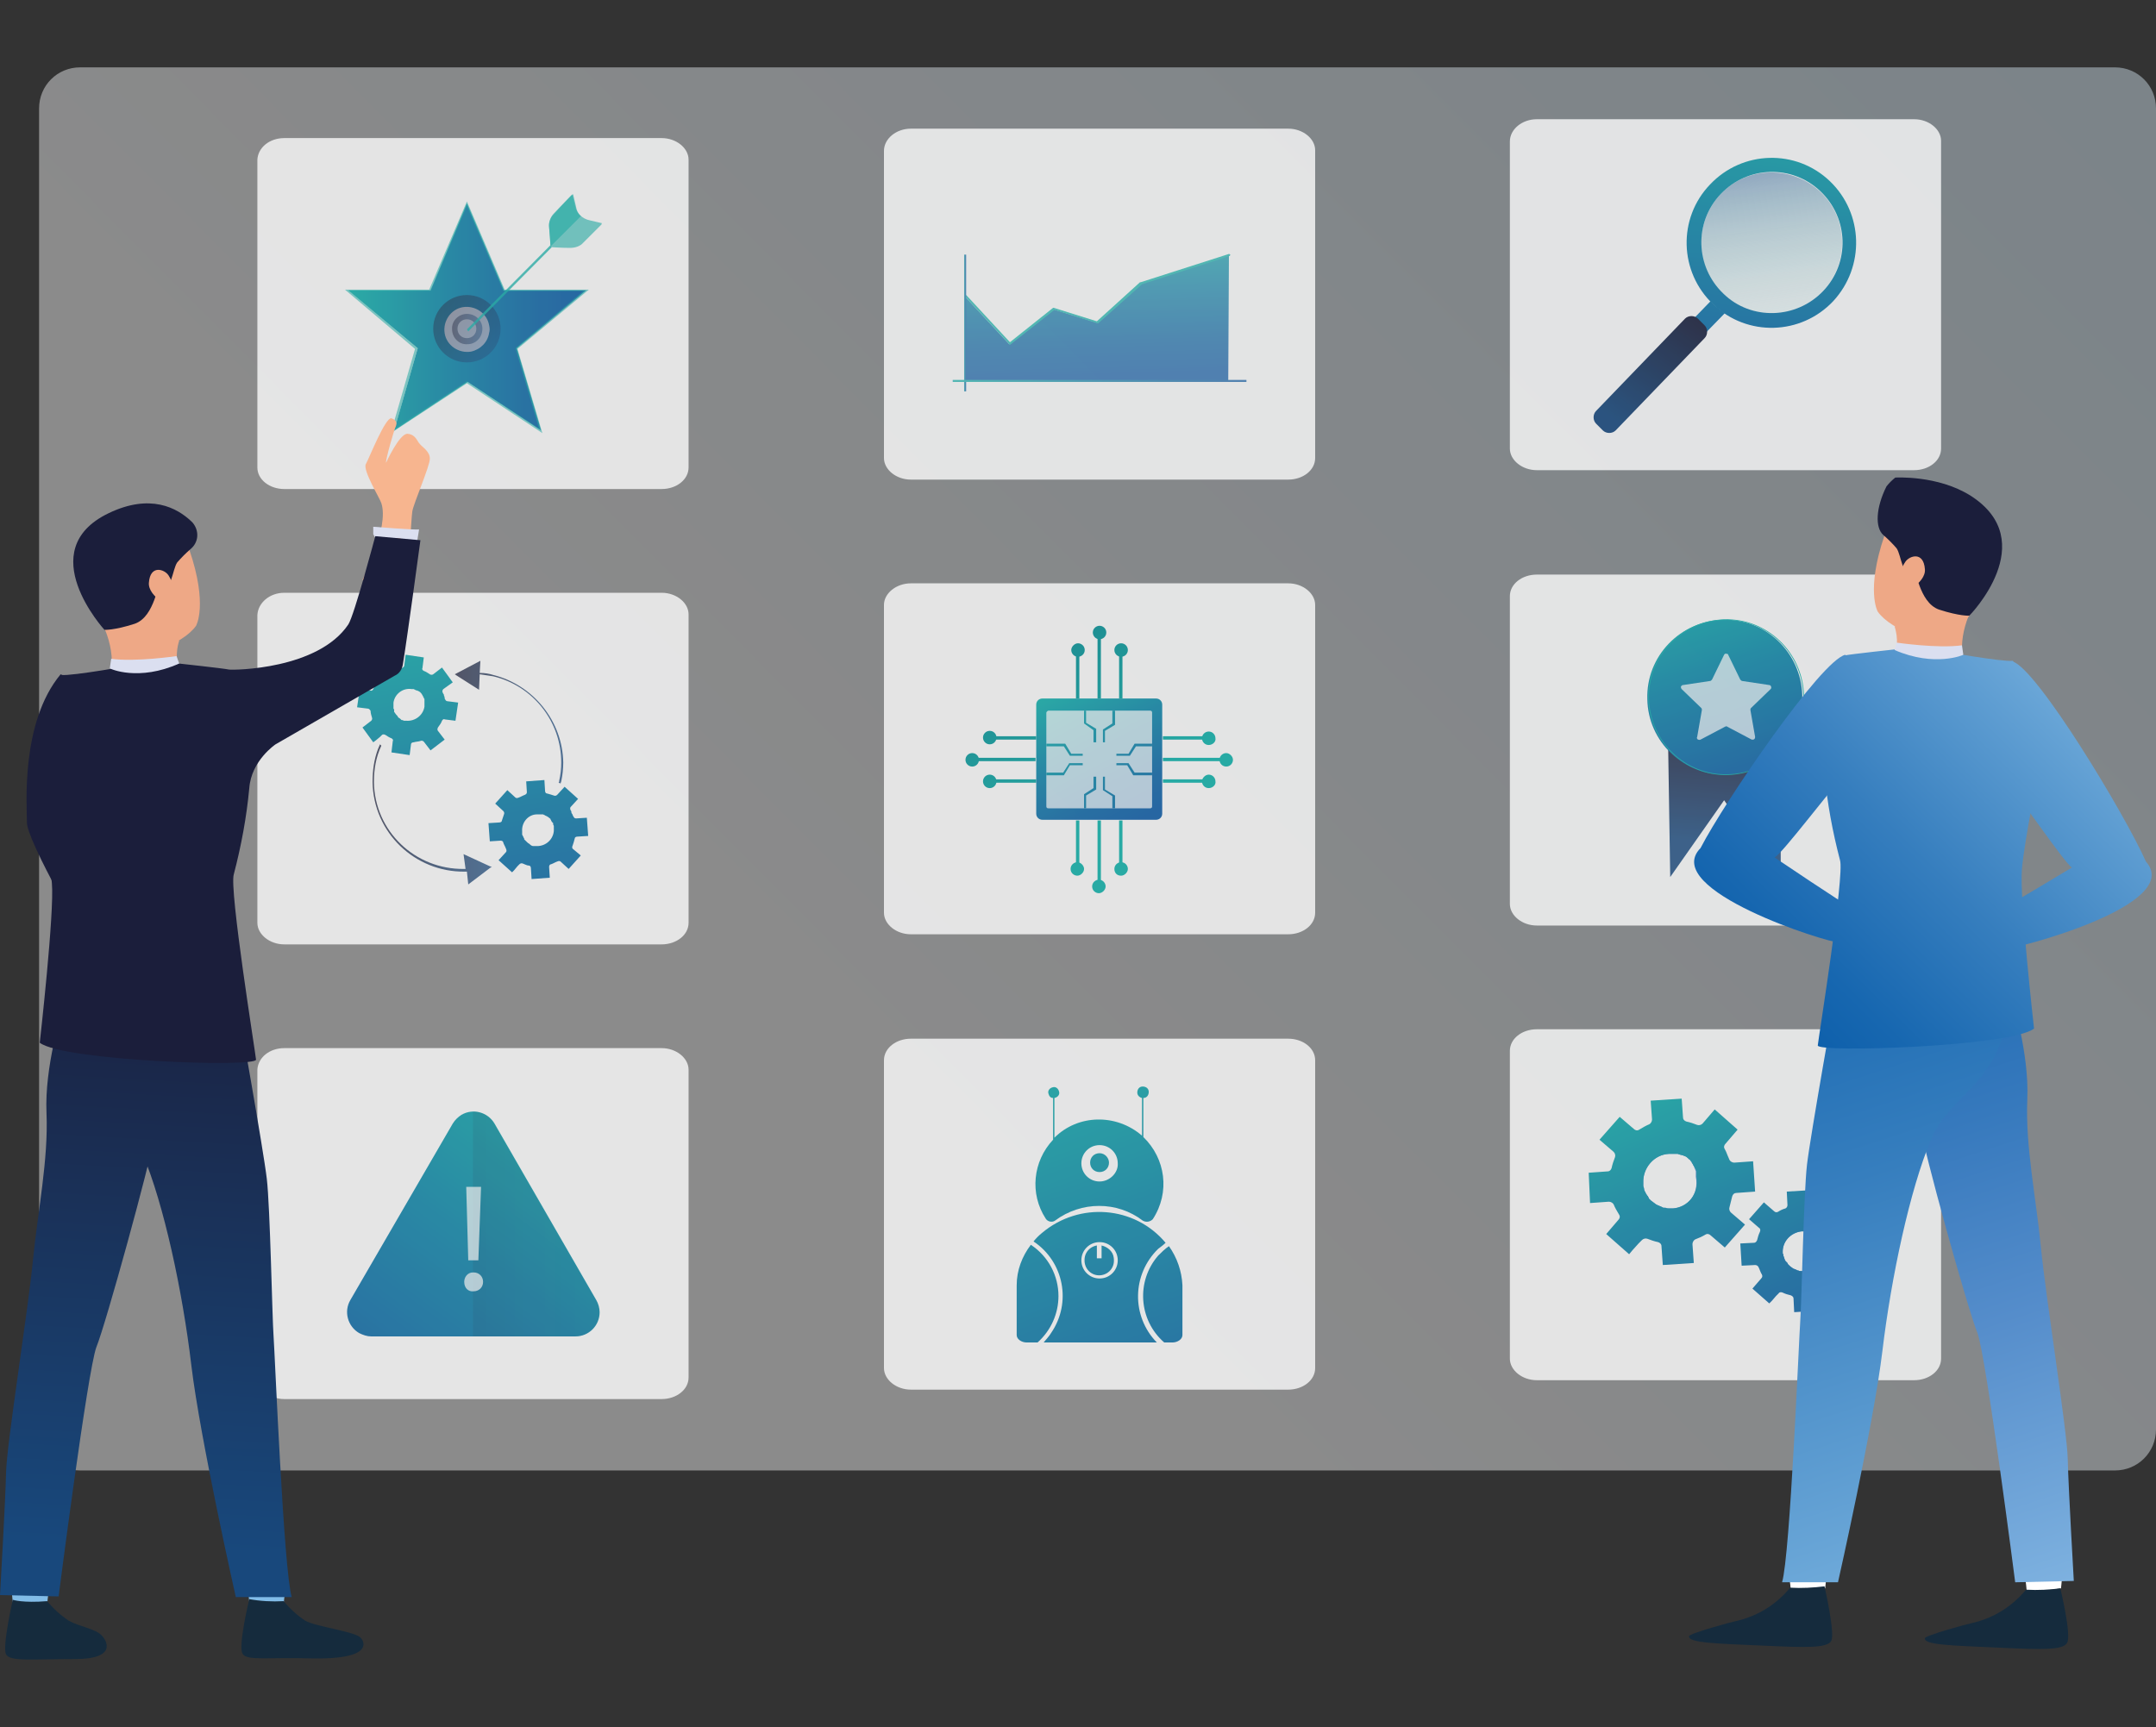 <?xml version="1.0" encoding="utf-8"?>
<!-- Generator: Adobe Illustrator 25.2.3, SVG Export Plug-In . SVG Version: 6.00 Build 0)  -->
<svg version="1.1" id="Ebene_1" xmlns="http://www.w3.org/2000/svg" xmlns:xlink="http://www.w3.org/1999/xlink" x="0px" y="0px"
	 viewBox="0 0 320 256.4" style="enable-background:new 0 0 320 256.4;" xml:space="preserve">
<rect x="0" y="0" width="320" height="256.4" fill="#333333" stroke="none"/>
<style type="text/css">
	.st0{opacity:0.68;}
	.st1{opacity:0.63;fill:url(#SVGID_1_);enable-background:new    ;}
	.st2{opacity:0.81;}
	.st3{opacity:0.95;}
	.st4{fill:#FFFFFF;}
	.st5{fill:url(#SVGID_2_);}
	.st6{opacity:0.57;}
	.st7{fill:#15B2AB;}
	.st8{opacity:0.48;fill:url(#SVGID_3_);enable-background:new    ;}
	.st9{opacity:0.48;fill:url(#SVGID_4_);enable-background:new    ;}
	.st10{opacity:0.78;fill:#15B2AB;enable-background:new    ;}
	.st11{opacity:0.79;}
	.st12{opacity:0.82;}
	.st13{opacity:0.78;}
	.st14{fill:url(#Pfad_21135_1_);}
	.st15{fill:url(#SVGID_5_);}
	.st16{fill:url(#SVGID_6_);}
	.st17{fill:url(#SVGID_7_);}
	.st18{fill:url(#SVGID_8_);}
	.st19{fill:url(#SVGID_9_);}
	.st20{fill:url(#SVGID_10_);}
	.st21{fill:url(#SVGID_11_);}
	.st22{fill:url(#SVGID_12_);}
	.st23{fill:url(#SVGID_13_);}
	.st24{fill:url(#SVGID_14_);}
	.st25{fill:url(#SVGID_15_);}
	.st26{fill:url(#SVGID_16_);}
	.st27{fill:url(#SVGID_17_);}
	.st28{fill:url(#SVGID_18_);}
	.st29{fill:url(#SVGID_19_);}
	.st30{fill:url(#SVGID_20_);}
	.st31{fill:url(#SVGID_21_);}
	.st32{fill:url(#SVGID_22_);}
	.st33{fill:url(#SVGID_23_);}
	.st34{fill:url(#SVGID_24_);}
	.st35{fill:url(#SVGID_25_);}
	.st36{fill:url(#SVGID_26_);}
	.st37{fill:url(#SVGID_27_);}
	.st38{fill:url(#SVGID_28_);}
	.st39{fill:url(#SVGID_29_);}
	.st40{fill:url(#SVGID_30_);}
	.st41{fill:url(#SVGID_31_);}
	.st42{fill:url(#SVGID_32_);}
	.st43{fill:url(#SVGID_33_);}
	.st44{fill:url(#SVGID_34_);}
	.st45{fill:url(#SVGID_35_);}
	.st46{fill:url(#SVGID_36_);}
	.st47{opacity:0.73;}
	.st48{fill:url(#SVGID_37_);}
	.st49{fill:url(#SVGID_38_);}
	.st50{fill:url(#SVGID_39_);}
	.st51{fill:url(#SVGID_40_);}
	.st52{fill:url(#SVGID_41_);}
	.st53{fill:url(#SVGID_42_);}
	.st54{fill:url(#SVGID_43_);}
	.st55{fill:url(#SVGID_44_);}
	.st56{fill:url(#SVGID_45_);}
	.st57{fill:url(#SVGID_46_);}
	.st58{fill:url(#SVGID_47_);}
	.st59{fill:url(#SVGID_48_);}
	.st60{opacity:0.91;fill:url(#SVGID_49_);enable-background:new    ;}
	.st61{fill:url(#SVGID_50_);}
	.st62{fill:none;stroke:#15B2AB;stroke-width:0.11;stroke-linecap:round;stroke-linejoin:round;}
	.st63{opacity:0.73;fill:#FFFFFF;enable-background:new    ;}
	.st64{fill:url(#SVGID_51_);}
	.st65{opacity:0.1;fill:url(#SVGID_52_);enable-background:new    ;}
	.st66{fill:url(#SVGID_53_);}
	.st67{fill:url(#SVGID_54_);}
	.st68{fill:url(#SVGID_55_);}
	.st69{fill:url(#SVGID_56_);}
	.st70{opacity:0.81;fill:url(#SVGID_57_);enable-background:new    ;}
	.st71{opacity:0.81;fill:url(#SVGID_58_);enable-background:new    ;}
	.st72{fill:url(#SVGID_59_);}
	.st73{fill:url(#SVGID_60_);}
	.st74{fill:#F7B58F;}
	.st75{fill:url(#SVGID_61_);}
	.st76{fill:#DBDFF0;}
	.st77{fill:#EEA886;}
	.st78{fill:#81BCE8;}
	.st79{fill:#152B3D;}
	.st80{fill:url(#SVGID_62_);}
	.st81{fill:url(#SVGID_63_);}
	.st82{fill:#323657;}
	.st83{fill:url(#SVGID_64_);}
	.st84{fill:#1B1E3B;}
	.st85{fill:url(#SVGID_65_);}
	.st86{fill:url(#SVGID_66_);}
	.st87{fill:url(#SVGID_67_);}
	.st88{fill:url(#SVGID_68_);}
	.st89{fill:url(#SVGID_69_);}
</style>
<g>
	<g id="Ebene_1_1_">
		<g class="st0">
			
				<linearGradient id="SVGID_1_" gradientUnits="userSpaceOnUse" x1="127.781" y1="-5149.815" x2="288.462" y2="-4989.885" gradientTransform="matrix(1 0 0 -1 0 -5000.71)">
				<stop  offset="0" style="stop-color:#FFFFFF"/>
				<stop  offset="0.97" style="stop-color:#DDEFFC"/>
			</linearGradient>
			<path class="st1" d="M320,16.1v196.1c0,3.4-2.7,6.1-6.1,6.1h-302c-3.4,0-6.1-2.7-6.1-6.1V16.1c0-3.4,2.7-6.1,6.1-6.1h302
				C317.3,10,320,12.7,320,16.1z"/>
		</g>
		<g class="st2">
			<g class="st3">
				<path class="st4" d="M42.2,20.5h56c2.2,0,4,1.5,4,3.2v45.7c0,1.8-1.8,3.2-4,3.2h-56c-2.2,0-4-1.4-4-3.2V23.7
					C38.3,21.9,40,20.5,42.2,20.5z"/>
			</g>
			
				<linearGradient id="SVGID_2_" gradientUnits="userSpaceOnUse" x1="51.633" y1="-5047.76" x2="87.014" y2="-5047.76" gradientTransform="matrix(1 0 0 -1 0 -5000.71)">
				<stop  offset="0" style="stop-color:#458FCC"/>
				<stop  offset="0" style="stop-color:#15B2AB"/>
				<stop  offset="0.42" style="stop-color:#1388AA"/>
				<stop  offset="0.79" style="stop-color:#1269A8"/>
				<stop  offset="1" style="stop-color:#115EA8"/>
			</linearGradient>
			<path class="st5" d="M87,43.1H74.8l-5.5-12.9l-5.4,12.9H51.7L62,51.7l-3.5,12.2l10.9-7.2l10.9,7.2l-3.6-12.2L87,43.1z M69.9,52.2
				c-1.8,0.3-3.6-0.9-3.9-2.7s0.9-3.6,2.7-3.9c1.8-0.3,3.6,0.9,3.9,2.7c0.1,0.4,0.1,0.8,0,1.1C72.4,50.8,71.3,51.9,69.9,52.2z"/>
			<g class="st6">
				<path class="st7" d="M80.5,64.3l-11.2-7.4L58,64.3l3.6-12.5L51.2,43h12.5l5.6-13.1L74.9,43h12.5l-10.6,8.8L80.5,64.3z M52,43.3
					l10,8.4l-3.4,11.9l10.7-7l10.7,7l-3.5-11.9l0.1-0.1l10-8.4H74.7l-5.4-12.6l-5.4,12.6L52,43.3z"/>
			</g>
			
				<linearGradient id="SVGID_3_" gradientUnits="userSpaceOnUse" x1="64.969" y1="-5045.414" x2="72.885" y2="-5052.901" gradientTransform="matrix(1 0 0 -1 0 -5000.71)">
				<stop  offset="0" style="stop-color:#1B1F3A"/>
				<stop  offset="0.97" style="stop-color:#18487C"/>
			</linearGradient>
			<circle class="st8" cx="69.3" cy="48.8" r="5"/>
			
				<linearGradient id="SVGID_4_" gradientUnits="userSpaceOnUse" x1="67.043" y1="-5049.563" x2="71.569" y2="-5049.563" gradientTransform="matrix(1 0 0 -1 0 -5000.71)">
				<stop  offset="0" style="stop-color:#1B1F3A"/>
				<stop  offset="0.97" style="stop-color:#18487C"/>
			</linearGradient>
			<path class="st9" d="M69.3,46.6c-1.2,0-2.3,1-2.2,2.3c0,1.2,1,2.3,2.3,2.2c1.2,0,2.2-1,2.2-2.3C71.6,47.6,70.6,46.6,69.3,46.6
				L69.3,46.6z M69.3,50.2c-0.8,0-1.4-0.6-1.4-1.4c0-0.8,0.6-1.4,1.4-1.4s1.4,0.6,1.4,1.4C70.7,49.6,70.1,50.2,69.3,50.2z"/>
			<polyline class="st10" points="81.7,36.4 69.3,48.9 69.5,49.2 81.9,36.7 			"/>
			<g class="st11">
				<path class="st10" d="M81.9,36.7c0,0,1.5,0.1,2.7,0.1c0.7,0,1.5-0.2,2-0.8l2.7-2.7c0,0,0-0.1,0-0.2c0,0,0,0-0.1,0l-1.7-0.4
					c-1-0.2-1.9-1-2.1-2L85,29.1c0-0.1-0.1-0.1-0.1-0.1s0,0-0.1,0l-2.6,2.8c-0.5,0.5-0.8,1.3-0.7,2c0.1,1.1,0.2,2.6,0.2,2.7"/>
			</g>
			<g class="st12">
				<path class="st10" d="M86.2,32.1l-4.4,4.4l-0.1-0.1c0,0-0.1-1.6-0.2-2.7c-0.1-0.7,0.2-1.5,0.7-2c1-1.1,2.7-2.8,2.7-2.8
					s0.1-0.1,0.2,0c0,0,0,0,0,0.1l0.4,1.7C85.6,31.3,85.8,31.7,86.2,32.1z"/>
			</g>
		</g>
		<g class="st2">
			<g class="st3">
				<path class="st4" d="M135.2,19.1h56c2.2,0,4,1.5,4,3.2V68c0,1.8-1.8,3.2-4,3.2h-56c-2.2,0-4-1.5-4-3.2V22.4
					C131.2,20.6,133,19.1,135.2,19.1z"/>
			</g>
			<g class="st13">
				<g id="Gruppe_4173">
					
						<linearGradient id="Pfad_21135_1_" gradientUnits="userSpaceOnUse" x1="162.434" y1="-5033.916" x2="163.101" y2="-5056.364" gradientTransform="matrix(1 0 0 -1 0 -5000.71)">
						<stop  offset="0" style="stop-color:#458FCC"/>
						<stop  offset="0" style="stop-color:#15B2AB"/>
						<stop  offset="0.42" style="stop-color:#1388AA"/>
						<stop  offset="0.79" style="stop-color:#1269A8"/>
						<stop  offset="1" style="stop-color:#115EA8"/>
					</linearGradient>
					<path id="Pfad_21135" class="st14" d="M182.3,56.5h-39V44.1l6.5,7l6.5-5.2l6.5,2l6.5-5.8l13.1-4.2L182.3,56.5z"/>
					<g id="Pfad_21136">
						<path class="st7" d="M149.9,51.2c0,0-0.1,0-0.1-0.1l-6.5-7c-0.1-0.1-0.1-0.2,0-0.2c0.1-0.1,0.2-0.1,0.2,0l0,0l6.4,6.9l6.4-5.1
							h0.1l6.4,2l6.4-5.8c0,0,0,0,0.1,0l13.1-4.2c0.1,0,0.2,0.1,0.2,0.1c0,0.1,0,0.1-0.1,0.2l-13,4.2L163,48h-0.1l-6.4-2L149.9,51.2
							L149.9,51.2z"/>
					</g>
				</g>
				<g id="Linie_11">
					
						<linearGradient id="SVGID_5_" gradientUnits="userSpaceOnUse" x1="143.06" y1="-5048.66" x2="143.376" y2="-5048.66" gradientTransform="matrix(1 0 0 -1 0 -5000.71)">
						<stop  offset="0" style="stop-color:#458FCC"/>
						<stop  offset="0" style="stop-color:#15B2AB"/>
						<stop  offset="0.42" style="stop-color:#1388AA"/>
						<stop  offset="0.79" style="stop-color:#1269A8"/>
						<stop  offset="1" style="stop-color:#115EA8"/>
					</linearGradient>
					<rect x="143.1" y="37.8" class="st15" width="0.3" height="20.3"/>
				</g>
				<g id="Linie_12">
					
						<linearGradient id="SVGID_6_" gradientUnits="userSpaceOnUse" x1="141.4" y1="-5057.26" x2="185" y2="-5057.26" gradientTransform="matrix(1 0 0 -1 0 -5000.71)">
						<stop  offset="0" style="stop-color:#458FCC"/>
						<stop  offset="0" style="stop-color:#15B2AB"/>
						<stop  offset="0.42" style="stop-color:#1388AA"/>
						<stop  offset="0.79" style="stop-color:#1269A8"/>
						<stop  offset="1" style="stop-color:#115EA8"/>
					</linearGradient>
					<rect x="141.4" y="56.4" class="st16" width="43.6" height="0.3"/>
				</g>
			</g>
		</g>
		<g class="st2">
			<g class="st3">
				<g transform="translate(179.27 197.76) scale(0.24)">
				</g>
				<path class="st4" d="M135.2,154.2h56c2.2,0,4,1.4,4,3.2v45.7c0,1.8-1.8,3.2-4,3.2h-56c-2.2,0-4-1.5-4-3.2v-45.7
					C131.2,155.6,133,154.2,135.2,154.2z"/>
			</g>
			
				<linearGradient id="SVGID_7_" gradientUnits="userSpaceOnUse" x1="141.292" y1="-5160.659" x2="166.21" y2="-5228.53" gradientTransform="matrix(1 0 0 -1 0 -5000.71)">
				<stop  offset="0" style="stop-color:#458FCC"/>
				<stop  offset="0" style="stop-color:#15B2AB"/>
				<stop  offset="0.42" style="stop-color:#1388AA"/>
				<stop  offset="0.79" style="stop-color:#1269A8"/>
				<stop  offset="1" style="stop-color:#115EA8"/>
			</linearGradient>
			<path class="st17" d="M157.1,192.4c0,2.6-1.1,5.1-3.1,6.9h-1.6c-0.8,0-1.5-0.5-1.5-1.1v-7.4c0-2.2,0.8-4.3,2.1-6
				C155.6,186.5,157.1,189.4,157.1,192.4z"/>
			
				<linearGradient id="SVGID_8_" gradientUnits="userSpaceOnUse" x1="150.921" y1="-5157.122" x2="175.839" y2="-5224.993" gradientTransform="matrix(1 0 0 -1 0 -5000.71)">
				<stop  offset="0" style="stop-color:#458FCC"/>
				<stop  offset="0" style="stop-color:#15B2AB"/>
				<stop  offset="0.42" style="stop-color:#1388AA"/>
				<stop  offset="0.79" style="stop-color:#1269A8"/>
				<stop  offset="1" style="stop-color:#115EA8"/>
			</linearGradient>
			<path class="st18" d="M163.5,184.9v1.9h-0.7v-1.9c-1.2,0.2-2,1.3-1.8,2.5s1.3,2,2.5,1.8s2-1.3,1.8-2.5
				C165.2,185.8,164.4,185.1,163.5,184.9L163.5,184.9z M163.5,184.9v1.9h-0.7v-1.9c-1.2,0.2-2,1.3-1.8,2.5s1.3,2,2.5,1.8
				s2-1.3,1.8-2.5C165.2,185.8,164.4,185.1,163.5,184.9L163.5,184.9z M173,184.5c-4.6-5.5-12.8-6.1-18.3-1.5
				c-0.5,0.4-0.9,0.8-1.3,1.3c4.5,3,5.7,9.1,2.6,13.6c-0.3,0.5-0.7,0.9-1.1,1.4h16.8c-3.8-3.9-3.7-10.1,0.2-13.9
				C172.3,185.1,172.7,184.8,173,184.5L173,184.5z M163.2,189.8c-1.5,0-2.7-1.2-2.7-2.7s1.2-2.7,2.7-2.7s2.7,1.2,2.7,2.7l0,0
				C165.9,188.6,164.7,189.8,163.2,189.8L163.2,189.8z M163.5,184.9v2h-0.7V185c-1.2,0.2-2,1.3-1.8,2.5s1.3,2,2.5,1.8s2-1.3,1.8-2.5
				C165.2,185.8,164.4,185.1,163.5,184.9L163.5,184.9z"/>
			
				<linearGradient id="SVGID_9_" gradientUnits="userSpaceOnUse" x1="158.596" y1="-5154.307" x2="183.515" y2="-5222.177" gradientTransform="matrix(1 0 0 -1 0 -5000.71)">
				<stop  offset="0" style="stop-color:#458FCC"/>
				<stop  offset="0" style="stop-color:#15B2AB"/>
				<stop  offset="0.42" style="stop-color:#1388AA"/>
				<stop  offset="0.79" style="stop-color:#1269A8"/>
				<stop  offset="1" style="stop-color:#115EA8"/>
			</linearGradient>
			<path class="st19" d="M175.5,190.8v7.4c0,0.6-0.7,1.1-1.5,1.1h-1.2c-3.8-3.3-4.2-9.1-0.9-12.9c0.5-0.5,1-1,1.6-1.4
				C174.7,186.7,175.4,188.7,175.5,190.8z"/>
			
				<linearGradient id="SVGID_10_" gradientUnits="userSpaceOnUse" x1="156.5" y1="-5155.079" x2="181.412" y2="-5222.943" gradientTransform="matrix(1 0 0 -1 0 -5000.71)">
				<stop  offset="0" style="stop-color:#458FCC"/>
				<stop  offset="0" style="stop-color:#15B2AB"/>
				<stop  offset="0.42" style="stop-color:#1388AA"/>
				<stop  offset="0.79" style="stop-color:#1269A8"/>
				<stop  offset="1" style="stop-color:#115EA8"/>
			</linearGradient>
			<path class="st20" d="M164.6,172.6c0,0.8-0.6,1.4-1.4,1.4s-1.4-0.6-1.4-1.4s0.6-1.4,1.4-1.4S164.6,171.9,164.6,172.6z"/>
			
				<linearGradient id="SVGID_11_" gradientUnits="userSpaceOnUse" x1="156.465" y1="-5155.087" x2="181.383" y2="-5222.958" gradientTransform="matrix(1 0 0 -1 0 -5000.71)">
				<stop  offset="0" style="stop-color:#458FCC"/>
				<stop  offset="0" style="stop-color:#15B2AB"/>
				<stop  offset="0.42" style="stop-color:#1388AA"/>
				<stop  offset="0.79" style="stop-color:#1269A8"/>
				<stop  offset="1" style="stop-color:#115EA8"/>
			</linearGradient>
			<path class="st21" d="M169.7,168.8V163c0.5,0,0.8-0.4,0.8-0.9s-0.4-0.8-0.9-0.8s-0.8,0.4-0.8,0.9c0,0.4,0.3,0.7,0.7,0.8v5.6
				c-3.8-3.3-9.5-3.2-13,0.3V163c0.5-0.1,0.8-0.5,0.7-0.9c-0.1-0.5-0.5-0.8-0.9-0.7c-0.5,0.1-0.8,0.5-0.7,0.9s0.3,0.7,0.7,0.7v6.2
				c-3,3.2-3.5,8-1.1,11.7c0.3,0.5,1,0.6,1.4,0.3l0,0c3.9-2.9,9.2-2.9,13,0c0.5,0.3,1.1,0.2,1.5-0.2l0,0
				C173.7,177,173,172,169.7,168.8L169.7,168.8z M163.2,175.4c-1.5,0-2.7-1.2-2.7-2.7s1.2-2.7,2.7-2.7s2.7,1.2,2.7,2.7l0,0
				C166,174.1,164.7,175.4,163.2,175.4z"/>
		</g>
		<g class="st2">
			<g class="st3">
				<g transform="translate(179.27 101.52) scale(0.24)">
				</g>
				<path class="st4" d="M135.2,86.6h56c2.2,0,4,1.5,4,3.2v45.7c0,1.8-1.8,3.2-4,3.2h-56c-2.2,0-4-1.5-4-3.2V89.8
					C131.2,88.1,133,86.6,135.2,86.6z"/>
			</g>
			
				<linearGradient id="SVGID_12_" gradientUnits="userSpaceOnUse" x1="151.901" y1="-5087.394" x2="170.63" y2="-5118.613" gradientTransform="matrix(1 0 0 -1 0 -5000.71)">
				<stop  offset="0" style="stop-color:#02818C"/>
				<stop  offset="0.97" style="stop-color:#11B1AA"/>
			</linearGradient>
			<rect x="159.7" y="96.5" class="st22" width="0.5" height="7.2"/>
			
				<linearGradient id="SVGID_13_" gradientUnits="userSpaceOnUse" x1="153.525" y1="-5086.414" x2="172.254" y2="-5117.633" gradientTransform="matrix(1 0 0 -1 0 -5000.71)">
				<stop  offset="0" style="stop-color:#02818C"/>
				<stop  offset="0.97" style="stop-color:#11B1AA"/>
			</linearGradient>
			<path class="st23" d="M161,96.5c0,0.6-0.5,1-1,1c-0.6,0-1-0.5-1-1s0.5-1,1-1S161,95.9,161,96.5L161,96.5z"/>
			
				<linearGradient id="SVGID_14_" gradientUnits="userSpaceOnUse" x1="156.606" y1="-5084.567" x2="175.334" y2="-5115.787" gradientTransform="matrix(1 0 0 -1 0 -5000.71)">
				<stop  offset="0" style="stop-color:#02818C"/>
				<stop  offset="0.97" style="stop-color:#11B1AA"/>
			</linearGradient>
			<rect x="166.1" y="96.5" class="st24" width="0.5" height="7.2"/>
			
				<linearGradient id="SVGID_15_" gradientUnits="userSpaceOnUse" x1="158.231" y1="-5083.593" x2="176.96" y2="-5114.813" gradientTransform="matrix(1 0 0 -1 0 -5000.71)">
				<stop  offset="0" style="stop-color:#02818C"/>
				<stop  offset="0.97" style="stop-color:#11B1AA"/>
			</linearGradient>
			<circle class="st25" cx="166.4" cy="96.5" r="1"/>
			
				<linearGradient id="SVGID_16_" gradientUnits="userSpaceOnUse" x1="154.823" y1="-5085.635" x2="173.559" y2="-5116.855" gradientTransform="matrix(1 0 0 -1 0 -5000.71)">
				<stop  offset="0" style="stop-color:#02818C"/>
				<stop  offset="0.97" style="stop-color:#11B1AA"/>
			</linearGradient>
			<rect x="162.9" y="93.9" class="st26" width="0.5" height="9.8"/>
			
				<linearGradient id="SVGID_17_" gradientUnits="userSpaceOnUse" x1="157.024" y1="-5084.313" x2="175.753" y2="-5115.532" gradientTransform="matrix(1 0 0 -1 0 -5000.71)">
				<stop  offset="0" style="stop-color:#02818C"/>
				<stop  offset="0.97" style="stop-color:#11B1AA"/>
			</linearGradient>
			<path class="st27" d="M164.2,93.9c0,0.6-0.5,1-1,1c-0.6,0-1-0.5-1-1c0-0.6,0.5-1,1-1S164.2,93.3,164.2,93.9L164.2,93.9z"/>
			
				<linearGradient id="SVGID_18_" gradientUnits="userSpaceOnUse" x1="145.446" y1="-5091.265" x2="164.175" y2="-5122.485" gradientTransform="matrix(1 0 0 -1 0 -5000.71)">
				<stop  offset="0" style="stop-color:#02818C"/>
				<stop  offset="0.97" style="stop-color:#11B1AA"/>
			</linearGradient>
			<rect x="166.1" y="121.8" class="st28" width="0.5" height="7.2"/>
			
				<linearGradient id="SVGID_19_" gradientUnits="userSpaceOnUse" x1="143.876" y1="-5092.202" x2="162.613" y2="-5123.421" gradientTransform="matrix(1 0 0 -1 0 -5000.71)">
				<stop  offset="0" style="stop-color:#02818C"/>
				<stop  offset="0.97" style="stop-color:#11B1AA"/>
			</linearGradient>
			<path class="st29" d="M165.4,129c0-0.6,0.5-1,1-1c0.6,0,1,0.5,1,1s-0.5,1-1,1C165.8,130,165.4,129.6,165.4,129L165.4,129z"/>
			
				<linearGradient id="SVGID_20_" gradientUnits="userSpaceOnUse" x1="140.739" y1="-5094.087" x2="159.468" y2="-5125.307" gradientTransform="matrix(1 0 0 -1 0 -5000.71)">
				<stop  offset="0" style="stop-color:#02818C"/>
				<stop  offset="0.97" style="stop-color:#11B1AA"/>
			</linearGradient>
			<rect x="159.7" y="121.8" class="st30" width="0.5" height="7.2"/>
			
				<linearGradient id="SVGID_21_" gradientUnits="userSpaceOnUse" x1="139.103" y1="-5095.074" x2="157.832" y2="-5126.287" gradientTransform="matrix(1 0 0 -1 0 -5000.71)">
				<stop  offset="0" style="stop-color:#02818C"/>
				<stop  offset="0.97" style="stop-color:#11B1AA"/>
			</linearGradient>
			<path class="st31" d="M158.9,129c0-0.6,0.5-1,1-1s1,0.5,1,1s-0.5,1-1,1l0,0C159.4,130,158.9,129.6,158.9,129L158.9,129z"/>
			
				<linearGradient id="SVGID_22_" gradientUnits="userSpaceOnUse" x1="142.517" y1="-5093.024" x2="161.246" y2="-5124.237" gradientTransform="matrix(1 0 0 -1 0 -5000.71)">
				<stop  offset="0" style="stop-color:#02818C"/>
				<stop  offset="0.97" style="stop-color:#11B1AA"/>
			</linearGradient>
			<rect x="162.9" y="121.8" class="st32" width="0.5" height="9.8"/>
			
				<linearGradient id="SVGID_23_" gradientUnits="userSpaceOnUse" x1="140.318" y1="-5094.338" x2="159.047" y2="-5125.558" gradientTransform="matrix(1 0 0 -1 0 -5000.71)">
				<stop  offset="0" style="stop-color:#02818C"/>
				<stop  offset="0.97" style="stop-color:#11B1AA"/>
			</linearGradient>
			<path class="st33" d="M162.1,131.6c0-0.6,0.5-1,1-1c0.6,0,1,0.5,1,1s-0.5,1-1,1l0,0C162.6,132.6,162.1,132.2,162.1,131.6z"/>
			
				<linearGradient id="SVGID_24_" gradientUnits="userSpaceOnUse" x1="137.849" y1="-5095.821" x2="156.577" y2="-5127.041" gradientTransform="matrix(1 0 0 -1 0 -5000.71)">
				<stop  offset="0" style="stop-color:#02818C"/>
				<stop  offset="0.97" style="stop-color:#11B1AA"/>
			</linearGradient>
			<rect x="146.9" y="115.7" class="st34" width="6.9" height="0.5"/>
			
				<linearGradient id="SVGID_25_" gradientUnits="userSpaceOnUse" x1="135.291" y1="-5097.359" x2="154.02" y2="-5128.579" gradientTransform="matrix(1 0 0 -1 0 -5000.71)">
				<stop  offset="0" style="stop-color:#02818C"/>
				<stop  offset="0.97" style="stop-color:#11B1AA"/>
			</linearGradient>
			<circle class="st35" cx="146.9" cy="116" r="1"/>
			
				<linearGradient id="SVGID_26_" gradientUnits="userSpaceOnUse" x1="140.669" y1="-5094.132" x2="159.405" y2="-5125.345" gradientTransform="matrix(1 0 0 -1 0 -5000.71)">
				<stop  offset="0" style="stop-color:#02818C"/>
				<stop  offset="0.97" style="stop-color:#11B1AA"/>
			</linearGradient>
			<rect x="146.9" y="109.3" class="st36" width="6.9" height="0.5"/>
			
				<linearGradient id="SVGID_27_" gradientUnits="userSpaceOnUse" x1="138.157" y1="-5095.636" x2="156.886" y2="-5126.856" gradientTransform="matrix(1 0 0 -1 0 -5000.71)">
				<stop  offset="0" style="stop-color:#02818C"/>
				<stop  offset="0.97" style="stop-color:#11B1AA"/>
			</linearGradient>
			<circle class="st37" cx="146.9" cy="109.5" r="1"/>
			
				<linearGradient id="SVGID_28_" gradientUnits="userSpaceOnUse" x1="138.268" y1="-5095.575" x2="156.997" y2="-5126.788" gradientTransform="matrix(1 0 0 -1 0 -5000.71)">
				<stop  offset="0" style="stop-color:#02818C"/>
				<stop  offset="0.97" style="stop-color:#11B1AA"/>
			</linearGradient>
			<rect x="144.3" y="112.5" class="st38" width="9.4" height="0.5"/>
			
				<linearGradient id="SVGID_29_" gradientUnits="userSpaceOnUse" x1="134.791" y1="-5097.659" x2="153.519" y2="-5128.878" gradientTransform="matrix(1 0 0 -1 0 -5000.71)">
				<stop  offset="0" style="stop-color:#02818C"/>
				<stop  offset="0.97" style="stop-color:#11B1AA"/>
			</linearGradient>
			<circle class="st39" cx="144.3" cy="112.8" r="1"/>
			
				<linearGradient id="SVGID_30_" gradientUnits="userSpaceOnUse" x1="159.564" y1="-5082.795" x2="178.299" y2="-5114.008" gradientTransform="matrix(1 0 0 -1 0 -5000.71)">
				<stop  offset="0" style="stop-color:#02818C"/>
				<stop  offset="0.97" style="stop-color:#11B1AA"/>
			</linearGradient>
			<rect x="172.6" y="109.3" class="st40" width="6.9" height="0.5"/>
			
				<linearGradient id="SVGID_31_" gradientUnits="userSpaceOnUse" x1="162.012" y1="-5081.326" x2="180.741" y2="-5112.545" gradientTransform="matrix(1 0 0 -1 0 -5000.71)">
				<stop  offset="0" style="stop-color:#02818C"/>
				<stop  offset="0.97" style="stop-color:#11B1AA"/>
			</linearGradient>
			<path class="st41" d="M179.4,110.6c-0.6,0-1-0.5-1-1c0-0.6,0.5-1,1-1c0.6,0,1,0.5,1,1l0,0C180.5,110.1,180,110.6,179.4,110.6z"/>
			
				<linearGradient id="SVGID_32_" gradientUnits="userSpaceOnUse" x1="156.746" y1="-5084.482" x2="175.475" y2="-5115.702" gradientTransform="matrix(1 0 0 -1 0 -5000.71)">
				<stop  offset="0" style="stop-color:#02818C"/>
				<stop  offset="0.97" style="stop-color:#11B1AA"/>
			</linearGradient>
			<rect x="172.6" y="115.7" class="st42" width="6.9" height="0.5"/>
			
				<linearGradient id="SVGID_33_" gradientUnits="userSpaceOnUse" x1="159.188" y1="-5083.018" x2="177.917" y2="-5114.237" gradientTransform="matrix(1 0 0 -1 0 -5000.71)">
				<stop  offset="0" style="stop-color:#02818C"/>
				<stop  offset="0.97" style="stop-color:#11B1AA"/>
			</linearGradient>
			<path class="st43" d="M179.4,117c-0.6,0-1-0.5-1-1s0.5-1,1-1c0.6,0,1,0.5,1,1l0,0C180.5,116.5,180,117,179.4,117z"/>
			
				<linearGradient id="SVGID_34_" gradientUnits="userSpaceOnUse" x1="159.078" y1="-5083.085" x2="177.807" y2="-5114.305" gradientTransform="matrix(1 0 0 -1 0 -5000.71)">
				<stop  offset="0" style="stop-color:#02818C"/>
				<stop  offset="0.97" style="stop-color:#11B1AA"/>
			</linearGradient>
			<rect x="172.6" y="112.5" class="st44" width="9.4" height="0.5"/>
			
				<linearGradient id="SVGID_35_" gradientUnits="userSpaceOnUse" x1="162.504" y1="-5081.032" x2="181.233" y2="-5112.252" gradientTransform="matrix(1 0 0 -1 0 -5000.71)">
				<stop  offset="0" style="stop-color:#02818C"/>
				<stop  offset="0.97" style="stop-color:#11B1AA"/>
			</linearGradient>
			<path class="st45" d="M182,113.8c-0.6,0-1-0.5-1-1c0-0.6,0.5-1,1-1s1,0.5,1,1l0,0C183,113.3,182.6,113.8,182,113.8z"/>
			
				<linearGradient id="SVGID_36_" gradientUnits="userSpaceOnUse" x1="157.283" y1="-5102.372" x2="168.167" y2="-5122.848" gradientTransform="matrix(1 0 0 -1 0 -5000.71)">
				<stop  offset="0" style="stop-color:#458FCC"/>
				<stop  offset="0" style="stop-color:#15B2AB"/>
				<stop  offset="0.42" style="stop-color:#1388AA"/>
				<stop  offset="0.79" style="stop-color:#1269A8"/>
				<stop  offset="1" style="stop-color:#115EA8"/>
			</linearGradient>
			<path class="st46" d="M154.7,103.7h16.9c0.5,0,0.9,0.4,0.9,0.9v16.2c0,0.5-0.4,0.9-0.9,0.9h-16.9c-0.5,0-0.9-0.4-0.9-0.9v-16.2
				C153.8,104.1,154.2,103.7,154.7,103.7z"/>
			<g class="st47">
				<path class="st4" d="M155.6,105.5h15.1c0.2,0,0.3,0.1,0.3,0.3v13.9c0,0.2-0.1,0.3-0.3,0.3h-15.1c-0.2,0-0.3-0.1-0.3-0.3v-13.9
					C155.3,105.7,155.5,105.5,155.6,105.5z"/>
			</g>
			
				<linearGradient id="SVGID_37_" gradientUnits="userSpaceOnUse" x1="158.124" y1="-5101.935" x2="178.004" y2="-5122.271" gradientTransform="matrix(1 0 0 -1 0 -5000.71)">
				<stop  offset="0" style="stop-color:#458FCC"/>
				<stop  offset="0" style="stop-color:#15B2AB"/>
				<stop  offset="0.42" style="stop-color:#1388AA"/>
				<stop  offset="0.79" style="stop-color:#1269A8"/>
				<stop  offset="1" style="stop-color:#115EA8"/>
			</linearGradient>
			<polygon class="st48" points="164,110.2 163.7,110.2 163.7,108.3 165.1,107.4 165.1,105.5 165.5,105.5 165.5,107.6 164,108.5 			
				"/>
			
				<linearGradient id="SVGID_38_" gradientUnits="userSpaceOnUse" x1="156.665" y1="-5103.358" x2="176.545" y2="-5123.695" gradientTransform="matrix(1 0 0 -1 0 -5000.71)">
				<stop  offset="0" style="stop-color:#458FCC"/>
				<stop  offset="0" style="stop-color:#15B2AB"/>
				<stop  offset="0.42" style="stop-color:#1388AA"/>
				<stop  offset="0.79" style="stop-color:#1269A8"/>
				<stop  offset="1" style="stop-color:#115EA8"/>
			</linearGradient>
			<polygon class="st49" points="162.7,110.2 162.3,110.2 162.3,108.4 160.9,107.4 160.9,105.5 161.2,105.5 161.2,107.3 
				162.7,108.2 			"/>
			
				<linearGradient id="SVGID_39_" gradientUnits="userSpaceOnUse" x1="151.793" y1="-5108.127" x2="171.672" y2="-5128.456" gradientTransform="matrix(1 0 0 -1 0 -5000.71)">
				<stop  offset="0" style="stop-color:#458FCC"/>
				<stop  offset="0" style="stop-color:#15B2AB"/>
				<stop  offset="0.42" style="stop-color:#1388AA"/>
				<stop  offset="0.79" style="stop-color:#1269A8"/>
				<stop  offset="1" style="stop-color:#115EA8"/>
			</linearGradient>
			<polygon class="st50" points="161.2,120 160.9,120 160.9,117.9 162.3,117 162.3,115.3 162.7,115.3 162.7,117.2 161.2,118.1 			
				"/>
			
				<linearGradient id="SVGID_40_" gradientUnits="userSpaceOnUse" x1="153.2" y1="-5106.753" x2="173.08" y2="-5127.083" gradientTransform="matrix(1 0 0 -1 0 -5000.71)">
				<stop  offset="0" style="stop-color:#458FCC"/>
				<stop  offset="0" style="stop-color:#15B2AB"/>
				<stop  offset="0.42" style="stop-color:#1388AA"/>
				<stop  offset="0.79" style="stop-color:#1269A8"/>
				<stop  offset="1" style="stop-color:#115EA8"/>
			</linearGradient>
			<polygon class="st51" points="165.5,120 165.1,120 165.1,118.2 163.7,117.3 163.7,115.3 164,115.3 164,117.2 165.5,118.1 			"/>
			
				<linearGradient id="SVGID_41_" gradientUnits="userSpaceOnUse" x1="152.997" y1="-5106.942" x2="172.877" y2="-5127.278" gradientTransform="matrix(1 0 0 -1 0 -5000.71)">
				<stop  offset="0" style="stop-color:#458FCC"/>
				<stop  offset="0" style="stop-color:#15B2AB"/>
				<stop  offset="0.42" style="stop-color:#1388AA"/>
				<stop  offset="0.79" style="stop-color:#1269A8"/>
				<stop  offset="1" style="stop-color:#115EA8"/>
			</linearGradient>
			<polygon class="st52" points="160.7,112.2 158.8,112.2 157.9,110.8 155.3,110.8 155.3,110.4 158.1,110.4 159,111.9 160.7,111.9 
							"/>
			
				<linearGradient id="SVGID_42_" gradientUnits="userSpaceOnUse" x1="151.573" y1="-5108.338" x2="171.453" y2="-5128.667" gradientTransform="matrix(1 0 0 -1 0 -5000.71)">
				<stop  offset="0" style="stop-color:#458FCC"/>
				<stop  offset="0" style="stop-color:#15B2AB"/>
				<stop  offset="0.42" style="stop-color:#1388AA"/>
				<stop  offset="0.79" style="stop-color:#1269A8"/>
				<stop  offset="1" style="stop-color:#115EA8"/>
			</linearGradient>
			<polygon class="st53" points="157.9,115.1 155.3,115.1 155.3,114.7 157.8,114.7 158.7,113.3 160.7,113.3 160.7,113.6 
				158.8,113.6 			"/>
			
				<linearGradient id="SVGID_43_" gradientUnits="userSpaceOnUse" x1="156.89" y1="-5103.141" x2="176.77" y2="-5123.47" gradientTransform="matrix(1 0 0 -1 0 -5000.71)">
				<stop  offset="0" style="stop-color:#458FCC"/>
				<stop  offset="0" style="stop-color:#15B2AB"/>
				<stop  offset="0.42" style="stop-color:#1388AA"/>
				<stop  offset="0.79" style="stop-color:#1269A8"/>
				<stop  offset="1" style="stop-color:#115EA8"/>
			</linearGradient>
			<polygon class="st54" points="171,115.1 168.2,115.1 167.3,113.6 165.7,113.6 165.7,113.3 167.5,113.3 168.4,114.7 171,114.7 			
				"/>
			
				<linearGradient id="SVGID_44_" gradientUnits="userSpaceOnUse" x1="158.315" y1="-5101.745" x2="178.195" y2="-5122.081" gradientTransform="matrix(1 0 0 -1 0 -5000.71)">
				<stop  offset="0" style="stop-color:#458FCC"/>
				<stop  offset="0" style="stop-color:#15B2AB"/>
				<stop  offset="0.42" style="stop-color:#1388AA"/>
				<stop  offset="0.79" style="stop-color:#1269A8"/>
				<stop  offset="1" style="stop-color:#115EA8"/>
			</linearGradient>
			<polygon class="st55" points="167.7,112.2 165.7,112.2 165.7,111.9 167.5,111.9 168.4,110.4 171,110.4 171,110.8 168.6,110.8 			
				"/>
		</g>
		<g class="st2">
			<g class="st3">
				<g transform="translate(311.75 3.36) scale(0.24)">
				</g>
				<path class="st4" d="M228.1,17.7h56c2.2,0,4,1.5,4,3.2v45.7c0,1.8-1.8,3.2-4,3.2h-56c-2.2,0-4-1.5-4-3.2V21
					C224.1,19.2,225.9,17.7,228.1,17.7z"/>
			</g>
			
				<linearGradient id="SVGID_45_" gradientUnits="userSpaceOnUse" x1="266.453" y1="-5061.794" x2="260.334" y2="-5018.055" gradientTransform="matrix(1 0 0 -1 0 -5000.71)">
				<stop  offset="1.000000e-02" style="stop-color:#6EC3BD;stop-opacity:0"/>
				<stop  offset="0.16" style="stop-color:#6DC1BD;stop-opacity:2.000000e-02"/>
				<stop  offset="0.31" style="stop-color:#6CBBBC;stop-opacity:9.000000e-02"/>
				<stop  offset="0.46" style="stop-color:#69B1BA;stop-opacity:0.2"/>
				<stop  offset="0.61" style="stop-color:#65A3B8;stop-opacity:0.36"/>
				<stop  offset="0.76" style="stop-color:#6090B5;stop-opacity:0.56"/>
				<stop  offset="0.9" style="stop-color:#5A7AB1;stop-opacity:0.8"/>
				<stop  offset="1" style="stop-color:#5568AE"/>
			</linearGradient>
			<path class="st56" d="M252.5,36.3c-0.1-5.8,4.4-10.6,10.2-10.7c5.8-0.1,10.6,4.4,10.7,10.2s-4.4,10.5-10.2,10.7
				C257.5,46.6,252.6,42.1,252.5,36.3L252.5,36.3z"/>
			
				<linearGradient id="SVGID_46_" gradientUnits="userSpaceOnUse" x1="265.916" y1="-5013.021" x2="259.144" y2="-5066.528" gradientTransform="matrix(1 0 0 -1 0 -5000.71)">
				<stop  offset="0" style="stop-color:#458FCC"/>
				<stop  offset="0" style="stop-color:#15B2AB"/>
				<stop  offset="0.42" style="stop-color:#1388AA"/>
				<stop  offset="0.79" style="stop-color:#1269A8"/>
				<stop  offset="1" style="stop-color:#115EA8"/>
			</linearGradient>
			<path class="st57" d="M271.6,26.9c-5-4.8-13-4.6-17.8,0.5c-4.8,5-4.6,13,0.5,17.8c5,4.8,13,4.6,17.8-0.5l0,0
				C276.8,39.6,276.6,31.7,271.6,26.9z M255.8,43.6c-4.2-4-4.4-10.6-0.4-14.8c4-4.2,10.6-4.4,14.8-0.4s4.4,10.6,0.4,14.8l0,0
				C266.6,47.4,259.9,47.6,255.8,43.6z"/>
			
				<linearGradient id="SVGID_47_" gradientUnits="userSpaceOnUse" x1="252.595" y1="-5011.335" x2="245.823" y2="-5064.842" gradientTransform="matrix(1 0 0 -1 0 -5000.71)">
				<stop  offset="0" style="stop-color:#458FCC"/>
				<stop  offset="0" style="stop-color:#15B2AB"/>
				<stop  offset="0.42" style="stop-color:#1388AA"/>
				<stop  offset="0.79" style="stop-color:#1269A8"/>
				<stop  offset="1" style="stop-color:#115EA8"/>
			</linearGradient>
			<path class="st58" d="M240.2,62.7l-1.9-1.9l15.6-16.1c0.6,0.7,1.3,1.2,2.1,1.8L240.2,62.7z"/>
			
				<linearGradient id="SVGID_48_" gradientUnits="userSpaceOnUse" x1="251.298" y1="-5047.357" x2="239.614" y2="-5063.827" gradientTransform="matrix(1 0 0 -1 1.867942e-03 -5000.709)">
				<stop  offset="0" style="stop-color:#1B1F3A"/>
				<stop  offset="0.97" style="stop-color:#18487C"/>
			</linearGradient>
			<path class="st59" d="M252,47.3l1,1c0.5,0.5,0.5,1.4,0,1.9l-13.2,13.7c-0.5,0.5-1.4,0.5-1.9,0l-1-1c-0.5-0.5-0.5-1.4,0-1.9
				l13.2-13.7C250.6,46.8,251.5,46.8,252,47.3z"/>
		</g>
		<g class="st2">
			<g class="st3">
				<g transform="translate(311.75 99.6) scale(0.24)">
				</g>
				<path class="st4" d="M228.1,85.3h56c2.2,0,4,1.5,4,3.2v45.7c0,1.8-1.8,3.2-4,3.2h-56c-2.2,0-4-1.5-4-3.2V88.5
					C224.1,86.7,225.9,85.3,228.1,85.3z"/>
			</g>
			
				<linearGradient id="SVGID_49_" gradientUnits="userSpaceOnUse" x1="256.783" y1="-5110.289" x2="255.625" y2="-5126.239" gradientTransform="matrix(1 0 0 -1 0 -5000.71)">
				<stop  offset="0" style="stop-color:#1B1F3A"/>
				<stop  offset="0.97" style="stop-color:#18487C"/>
			</linearGradient>
			<path class="st60" d="M264.3,110.7v20.1l-8.4-12l-8,11.4l-0.3-18.9C248.3,111.8,255.4,118.4,264.3,110.7z"/>
			
				<linearGradient id="SVGID_50_" gradientUnits="userSpaceOnUse" x1="250.573" y1="-5086.979" x2="261.204" y2="-5120.844" gradientTransform="matrix(1 0 0 -1 0 -5000.71)">
				<stop  offset="0" style="stop-color:#458FCC"/>
				<stop  offset="0" style="stop-color:#15B2AB"/>
				<stop  offset="0.42" style="stop-color:#1388AA"/>
				<stop  offset="0.79" style="stop-color:#1269A8"/>
				<stop  offset="1" style="stop-color:#115EA8"/>
			</linearGradient>
			<path class="st61" d="M244.5,103.8c-0.2-6.4,4.9-11.6,11.2-11.8c6.4-0.2,11.6,4.9,11.8,11.2c0.2,6.4-4.9,11.6-11.2,11.8
				C249.9,115.2,244.6,110.1,244.5,103.8L244.5,103.8z"/>
			<path class="st62" d="M244.7,103.8c-0.2-6.4,4.9-11.6,11.2-11.8c6.4-0.2,11.6,4.9,11.8,11.2c0.2,6.4-4.9,11.6-11.2,11.8
				C250.2,115.2,244.9,110.2,244.7,103.8L244.7,103.8z"/>
			<path class="st63" d="M256.5,97.2l1.8,3.7c0.1,0.1,0.2,0.2,0.3,0.2l4,0.6c0.2,0,0.3,0.2,0.3,0.4c0,0.1-0.1,0.2-0.1,0.2l-2.9,2.8
				c-0.1,0.1-0.1,0.2-0.1,0.3l0.7,4c0,0.2-0.1,0.4-0.3,0.4c-0.1,0-0.2,0-0.2,0l-3.6-1.9c-0.1-0.1-0.2-0.1-0.4,0l-3.6,1.9
				c-0.2,0.1-0.4,0-0.5-0.1c0-0.1-0.1-0.2,0-0.3l0.7-4c0-0.1,0-0.2-0.1-0.3l-2.9-2.8c-0.1-0.1-0.2-0.4,0-0.5
				c0.1-0.1,0.1-0.1,0.2-0.1l4-0.6c0.1,0,0.2-0.1,0.3-0.2l1.8-3.7c0.1-0.2,0.3-0.2,0.5-0.1C256.5,97.1,256.5,97.1,256.5,97.2z"/>
		</g>
		<g class="st2">
			<g class="st3">
				<g transform="translate(47.03 199.92) scale(0.24)">
				</g>
				<path class="st4" d="M42.2,155.6h56c2.2,0,4,1.5,4,3.2v45.7c0,1.8-1.8,3.2-4,3.2h-56c-2.2,0-4-1.5-4-3.2v-45.7
					C38.3,157,40,155.6,42.2,155.6z"/>
			</g>
			
				<linearGradient id="SVGID_51_" gradientUnits="userSpaceOnUse" x1="90.364" y1="-5165.573" x2="51.012" y2="-5218.595" gradientTransform="matrix(1 0 0 -1 0 -5000.71)">
				<stop  offset="0" style="stop-color:#458FCC"/>
				<stop  offset="0" style="stop-color:#15B2AB"/>
				<stop  offset="0.42" style="stop-color:#1388AA"/>
				<stop  offset="0.79" style="stop-color:#1269A8"/>
				<stop  offset="1" style="stop-color:#115EA8"/>
			</linearGradient>
			<path class="st64" d="M88.5,193l-15.1-26.2c-1-1.7-3.2-2.3-4.9-1.3c-0.5,0.3-1,0.8-1.3,1.3L52,193c-1,1.7-0.4,3.9,1.3,4.9
				c0.6,0.3,1.2,0.5,1.8,0.5h30.3c2,0,3.6-1.6,3.6-3.6C89,194.2,88.8,193.5,88.5,193z"/>
			
				<linearGradient id="SVGID_52_" gradientUnits="userSpaceOnUse" x1="70.249" y1="-5182.41" x2="89" y2="-5182.41" gradientTransform="matrix(1 0 0 -1 0 -5000.71)">
				<stop  offset="0" style="stop-color:#1B1F3A"/>
				<stop  offset="0.97" style="stop-color:#18487C"/>
			</linearGradient>
			<path class="st65" d="M70.2,193.9v4.5h15.1c2,0,3.6-1.6,3.6-3.6c0-0.6-0.2-1.3-0.5-1.8l-15.1-26.2c-0.6-1.1-1.8-1.8-3.1-1.8v7.8
				 M70.2,187.5v2.5"/>
			<g class="st47">
				<path class="st4" d="M68.9,190.3c0-0.7,0.5-1.4,1.3-1.4c0,0,0,0,0.1,0c0.8,0,1.4,0.6,1.4,1.4s-0.6,1.4-1.4,1.4
					C69.5,191.8,68.9,191.2,68.9,190.3C68.9,190.4,68.9,190.4,68.9,190.3z M69.5,187.1l-0.3-10.9h2.2L71,187.1H69.5z"/>
			</g>
		</g>
		<g class="st2">
			<g class="st3">
				<g transform="translate(311.75 195.84) scale(0.24)">
				</g>
				<path class="st4" d="M228.1,152.8h56c2.2,0,4,1.5,4,3.2v45.7c0,1.8-1.8,3.2-4,3.2h-56c-2.2,0-4-1.5-4-3.2V156
					C224.1,154.2,225.9,152.8,228.1,152.8z"/>
			</g>
			
				<linearGradient id="SVGID_53_" gradientUnits="userSpaceOnUse" x1="240.924" y1="-5857.519" x2="234.314" y2="-5835.836" gradientTransform="matrix(0.998 -6.296471e-02 -6.296471e-02 -0.998 -389.381 -5730.39)">
				<stop  offset="0" style="stop-color:#458FCC"/>
				<stop  offset="0" style="stop-color:#15B2AB"/>
				<stop  offset="0.42" style="stop-color:#1388AA"/>
				<stop  offset="0.79" style="stop-color:#1269A8"/>
				<stop  offset="1" style="stop-color:#115EA8"/>
			</linearGradient>
			<path class="st66" d="M252.5,174.6c0-0.1,0-0.3-0.1-0.4c0-0.1,0-0.2-0.1-0.2c0-0.1,0-0.2-0.1-0.2c0,0,0,0,0-0.1s-0.1-0.2-0.1-0.3
				l-0.1-0.1c-0.1-0.1-0.1-0.2-0.2-0.4l0,0c-0.1-0.1-0.2-0.2-0.3-0.4c-0.1-0.1-0.2-0.2-0.3-0.3l0,0c-0.1-0.1-0.2-0.2-0.3-0.3
				l-0.3-0.3c-0.1-0.1-0.2-0.2-0.4-0.2c-0.1-0.1-0.2-0.1-0.3-0.2c-0.2-0.1-0.3-0.2-0.5-0.2c-0.1,0-0.2-0.1-0.3-0.1h-0.2h0.1
				c-0.1,0-0.3,0-0.4-0.1c-0.1,0-0.2,0-0.3,0h-0.6c-1.2,0.1-2.3,0.6-3.1,1.5c-0.2,0.2-0.4,0.5-0.5,0.7c-0.5,0.8-0.7,1.7-0.6,2.6v0.2
				c0,0,0,0,0,0.1c0,0.2,0,0.3,0.1,0.5l0,0c0,0,0,0.2,0.1,0.2c0,0.1,0,0.2,0.1,0.2l0.1,0.2c0,0.1,0.1,0.2,0.1,0.3l0.1,0.2l0.1,0.1
				c0.1,0.1,0.1,0.2,0.2,0.3l0.1,0.1c0.1,0.1,0.2,0.2,0.3,0.3s0.2,0.2,0.3,0.3l0.1,0.1l0.3,0.3l0.2,0.1c0,0,0,0,0.1,0l0.2,0.1
				c0.2,0.1,0.4,0.2,0.6,0.3c0.1,0,0.2,0.1,0.2,0.1c0.4,0.1,0.8,0.2,1.3,0.2c0.1,0,0.3,0,0.4,0c2.5-0.2,4.4-2.3,4.3-4.8l0,0
				C252.5,175,252.5,174.8,252.5,174.6z M248.3,179.4H248c-0.1,0-0.2,0-0.2,0c-0.2,0-0.4,0-0.6-0.1c-0.1,0-0.1,0-0.2,0
				c-0.1,0-0.2,0-0.3-0.1c-0.2-0.1-0.5-0.2-0.7-0.3l-0.2-0.1c-0.3-0.2-0.5-0.4-0.8-0.6c-0.1-0.1-0.1-0.1-0.2-0.2
				c0,0-0.1-0.1-0.1-0.2c0-0.1-0.1-0.1-0.1-0.2l-0.1-0.1c-0.1-0.1-0.1-0.2-0.2-0.3c-0.1-0.1-0.1-0.2-0.2-0.4c0-0.1-0.1-0.3-0.1-0.4
				c0-0.1-0.1-0.2-0.1-0.4v-0.1c0-0.1,0-0.2,0-0.3c-0.1-2.2,1.6-4.2,3.8-4.3l0,0h0.3c0.1,0,0.1,0,0.2,0c0.1,0,0.2,0,0.3,0
				s0.2,0,0.3,0s0.1,0,0.2,0c0.1,0,0.2,0.1,0.3,0.1l0.4,0.1c0.1,0,0.2,0.1,0.3,0.1c0.3,0.1,0.5,0.3,0.7,0.5c0.1,0.1,0.2,0.1,0.2,0.2
				l0,0c0.1,0.1,0.2,0.2,0.2,0.3l0,0c0.1,0.1,0.1,0.2,0.2,0.3c0,0.1,0.1,0.2,0.1,0.2l0.1,0.2l0,0l0,0v0.1c0,0.1,0.1,0.1,0.1,0.2
				c0,0.1,0.1,0.2,0.1,0.3v0.2c0,0.1,0,0.1,0,0.2c0,0.1,0,0.2,0,0.4C252.2,177.3,250.5,179.3,248.3,179.4L248.3,179.4z"/>
			
				<linearGradient id="SVGID_54_" gradientUnits="userSpaceOnUse" x1="241.351" y1="-5160.528" x2="261.483" y2="-5207.305" gradientTransform="matrix(1 0 0 -1 0 -5000.71)">
				<stop  offset="0" style="stop-color:#458FCC"/>
				<stop  offset="0" style="stop-color:#15B2AB"/>
				<stop  offset="0.42" style="stop-color:#1388AA"/>
				<stop  offset="0.79" style="stop-color:#1269A8"/>
				<stop  offset="1" style="stop-color:#115EA8"/>
			</linearGradient>
			<path class="st67" d="M257.1,177.6c0.1-0.3,0.3-0.5,0.6-0.5l2.8-0.2l-0.3-4.5l-2.8,0.2c-0.3,0-0.6-0.2-0.7-0.4s-0.2-0.5-0.3-0.7
				c-0.1-0.2-0.1-0.3-0.2-0.5l-0.2-0.4c-0.2-0.3-0.1-0.6,0.1-0.8l1.8-2.1l-3.4-3l-1.8,2.1c-0.2,0.2-0.5,0.3-0.8,0.2
				c-0.5-0.2-1.1-0.4-1.6-0.5c-0.3-0.1-0.5-0.3-0.5-0.6l-0.2-2.8l-4.6,0.3l0.2,2.8c0,0.3-0.2,0.6-0.4,0.7c-0.5,0.2-1,0.5-1.5,0.8
				c-0.3,0.2-0.6,0.1-0.8-0.1l-2.1-1.8l-3,3.4l2.1,1.8c0.2,0.2,0.3,0.5,0.2,0.8c-0.2,0.5-0.4,1.1-0.5,1.6c-0.1,0.3-0.3,0.5-0.6,0.5
				l-2.8,0.2l0.2,4.5l2.8-0.2c0.3,0,0.6,0.2,0.7,0.4c0.2,0.5,0.5,1,0.8,1.5c0.2,0.3,0.1,0.6-0.1,0.8l-1.8,2.1l3.4,3l0.5-0.6l0.9-1
				l0.5-0.5c0.2-0.2,0.5-0.3,0.8-0.2c0.5,0.2,1.1,0.4,1.6,0.5c0.3,0.1,0.5,0.3,0.5,0.6l0.2,2.8l4.6-0.3l-0.2-2.8
				c0-0.3,0.2-0.6,0.4-0.7c0.5-0.2,1-0.4,1.5-0.7c0.3-0.2,0.6-0.1,0.8,0.1l2.1,1.8l3-3.4l-2.1-1.8c-0.2-0.2-0.3-0.5-0.2-0.8
				C256.8,178.7,257,178.1,257.1,177.6z M248.3,179.4H248c-0.1,0-0.2,0-0.2,0c-0.2,0-0.4,0-0.6-0.1c-0.1,0-0.1,0-0.2,0
				c-0.1,0-0.2,0-0.3-0.1c-0.2-0.1-0.5-0.2-0.7-0.3l-0.2-0.1c-0.3-0.2-0.5-0.4-0.8-0.6c-0.1-0.1-0.1-0.1-0.2-0.2
				c0,0-0.1-0.1-0.1-0.2c-0.1-0.1-0.1-0.1-0.1-0.2l-0.1-0.1c-0.1-0.1-0.1-0.2-0.2-0.3c0-0.1-0.1-0.2-0.2-0.4
				c-0.1-0.1-0.1-0.3-0.1-0.4s-0.1-0.2-0.1-0.4v-0.1c0-0.1,0-0.2,0-0.3c-0.1-2.2,1.6-4.2,3.8-4.3l0,0h0.3c0.1,0,0.1,0,0.2,0
				c0.1,0,0.2,0,0.3,0s0.2,0,0.3,0s0.1,0,0.2,0c0.1,0,0.2,0.1,0.3,0.1l0.4,0.1c0.1,0,0.2,0.1,0.3,0.1c0.3,0.1,0.5,0.3,0.7,0.5
				c0.1,0.1,0.2,0.1,0.2,0.2l0,0c0.1,0.1,0.2,0.2,0.2,0.3l0,0c0.1,0.1,0.1,0.2,0.2,0.3c0,0.1,0.1,0.2,0.1,0.2l0.1,0.2l0,0
				c0,0,0,0.1,0.1,0.1c0,0.1,0.1,0.1,0.1,0.2c0,0.1,0.1,0.2,0.1,0.3v0.2c0,0.1,0,0.1,0,0.2c0,0.1,0,0.2,0,0.4
				C252.2,177.3,250.5,179.2,248.3,179.4L248.3,179.4z"/>
			
				<linearGradient id="SVGID_55_" gradientUnits="userSpaceOnUse" x1="254.896" y1="-5853.255" x2="248.293" y2="-5831.579" gradientTransform="matrix(0.998 -6.296471e-02 -6.296471e-02 -0.998 -389.381 -5730.39)">
				<stop  offset="0" style="stop-color:#458FCC"/>
				<stop  offset="0" style="stop-color:#15B2AB"/>
				<stop  offset="0.42" style="stop-color:#1388AA"/>
				<stop  offset="0.79" style="stop-color:#1269A8"/>
				<stop  offset="1" style="stop-color:#115EA8"/>
			</linearGradient>
			<path class="st68" d="M270.8,185.2c0-0.1,0-0.2-0.1-0.3c0-0.1,0-0.1,0-0.2c0-0.1,0-0.1-0.1-0.2l0,0c0-0.1,0-0.1-0.1-0.2
				c0,0,0,0,0-0.1s-0.1-0.2-0.1-0.3l0,0c-0.1-0.1-0.1-0.2-0.2-0.3s-0.1-0.2-0.2-0.2l0,0l-0.2-0.2l-0.3-0.2c-0.1-0.1-0.2-0.1-0.3-0.2
				l-0.2-0.1c-0.1-0.1-0.2-0.1-0.4-0.2l-0.2-0.1h-0.1h-0.1h-0.3h-0.2h-0.4c-0.9,0.1-1.7,0.5-2.3,1.1c-0.1,0.2-0.3,0.3-0.4,0.5
				c-0.3,0.6-0.5,1.2-0.4,1.9c0,0.1,0,0.1,0,0.2l0,0c0,0.1,0,0.2,0.1,0.3l0,0v0.2c0,0.1,0,0.1,0.1,0.2v0.1c0,0,0.1,0.1,0.1,0.2
				l0.1,0.1v0.1c0,0.1,0.1,0.1,0.1,0.2c0,0,0,0.1,0.1,0.1c0.1,0.1,0.1,0.2,0.2,0.2c0.1,0.1,0.1,0.2,0.2,0.2l0.1,0.1l0.2,0.2l0.1,0.1
				h0.1l0.2,0.1c0.1,0.1,0.3,0.2,0.4,0.2l0.2,0.1c0.3,0.1,0.6,0.2,0.9,0.2c0.1,0,0.2,0,0.3,0c1.8-0.1,3.2-1.7,3.1-3.6
				C270.8,185.5,270.8,185.3,270.8,185.2z M267.7,188.7h-0.4c-0.1,0-0.3,0-0.4-0.1h-0.1l-0.2-0.1c-0.2-0.1-0.3-0.1-0.5-0.2l-0.1-0.1
				c-0.2-0.1-0.4-0.3-0.6-0.5c-0.1,0-0.1-0.1-0.1-0.2l-0.1-0.1l-0.1-0.1l-0.1-0.1c0-0.1-0.1-0.1-0.1-0.2c0-0.1-0.1-0.2-0.1-0.3
				s-0.1-0.2-0.1-0.3s0-0.2-0.1-0.3V186l0,0c-0.1-1.6,1.1-3,2.8-3.2l0,0h0.4c0.1,0,0.2,0,0.2,0c0.1,0,0.2,0,0.2,0h0.1
				c0.1,0,0.2,0,0.2,0.1c0.1,0,0.2,0.1,0.3,0.1l0.2,0.1c0.2,0.1,0.4,0.2,0.5,0.4c0.1,0.1,0.1,0.1,0.2,0.2l0,0
				c0.1,0.1,0.1,0.1,0.2,0.2l0,0c0.1,0.1,0.1,0.1,0.2,0.2c0,0.1,0.1,0.1,0.1,0.2c0,0.1,0,0.1,0.1,0.1l0,0l0,0v0.1c0,0,0,0.1,0.1,0.1
				c0,0.1,0.1,0.2,0.1,0.2v0.1c0,0.1,0,0.1,0,0.2c0,0.1,0,0.2,0,0.3C270.5,187.1,269.3,188.6,267.7,188.7L267.7,188.7L267.7,188.7z"
				/>
			
				<linearGradient id="SVGID_56_" gradientUnits="userSpaceOnUse" x1="253.955" y1="-5155.11" x2="274.087" y2="-5201.879" gradientTransform="matrix(1 0 0 -1 0 -5000.71)">
				<stop  offset="0" style="stop-color:#458FCC"/>
				<stop  offset="0" style="stop-color:#15B2AB"/>
				<stop  offset="0.42" style="stop-color:#1388AA"/>
				<stop  offset="0.79" style="stop-color:#1269A8"/>
				<stop  offset="1" style="stop-color:#115EA8"/>
			</linearGradient>
			<path class="st69" d="M274.1,187.4c0.1-0.2,0.2-0.4,0.5-0.4l2-0.1l-0.2-3.3l-2,0.1c-0.2,0-0.4-0.1-0.5-0.3s-0.1-0.4-0.2-0.5
				c-0.1-0.2-0.1-0.2-0.2-0.3l-0.2-0.3c-0.1-0.2-0.1-0.4,0-0.6l1.3-1.5l-2.5-2.2l-1.3,1.5c-0.1,0.2-0.4,0.2-0.6,0.1
				c-0.4-0.2-0.8-0.3-1.2-0.4c-0.2-0.1-0.4-0.2-0.4-0.5l-0.1-2l-3.3,0.2l0.1,2c0,0.2-0.1,0.4-0.3,0.5c-0.4,0.1-0.8,0.3-1.1,0.5
				c-0.2,0.1-0.4,0.1-0.6-0.1l-1.5-1.3l-2.2,2.5l1.5,1.3c0.2,0.1,0.2,0.4,0.1,0.6c-0.2,0.4-0.3,0.8-0.4,1.2
				c-0.1,0.2-0.2,0.4-0.5,0.4l-2,0.1l0.2,3.3l2-0.1c0.2,0,0.4,0.1,0.5,0.3c0.2,0.4,0.3,0.8,0.5,1.1c0.1,0.2,0.1,0.4-0.1,0.6
				l-1.3,1.5l2.5,2.2l0.4-0.4l0.6-0.7l0.4-0.4c0.1-0.2,0.4-0.2,0.6-0.1c0.4,0.2,0.8,0.3,1.2,0.4c0.2,0.1,0.4,0.2,0.4,0.5l0.1,2
				l3.3-0.2l-0.1-2c0-0.2,0.1-0.4,0.3-0.5c0.4-0.1,0.8-0.3,1.1-0.5c0.2-0.1,0.4-0.1,0.6,0l1.5,1.3l2.2-2.5l-1.5-1.3
				c-0.2-0.1-0.2-0.4-0.1-0.6C273.9,188.2,274.1,187.8,274.1,187.4z M267.7,188.7h-0.4c-0.1,0-0.3,0-0.4-0.1h-0.1l-0.2-0.1
				c-0.2-0.1-0.3-0.1-0.5-0.2l-0.1-0.1c-0.2-0.1-0.4-0.3-0.6-0.5l-0.1-0.2l-0.1-0.1l-0.1-0.1l-0.1-0.1c0-0.1-0.1-0.1-0.1-0.2
				c0-0.1-0.1-0.2-0.1-0.3s-0.1-0.2-0.1-0.3s0-0.2-0.1-0.3c0-0.1,0-0.1,0-0.1l0,0c-0.1-1.6,1.1-3,2.8-3.2l0,0h0.4c0.1,0,0.2,0,0.2,0
				c0.1,0,0.2,0,0.2,0h0.1c0.1,0,0.2,0,0.2,0.1c0.1,0,0.2,0.1,0.3,0.1l0.2,0.1c0.2,0.1,0.4,0.2,0.5,0.4c0.1,0.1,0.1,0.1,0.2,0.2l0,0
				c0.1,0.1,0.1,0.1,0.2,0.2l0,0c0.1,0.1,0.1,0.1,0.2,0.2c0,0.1,0.1,0.1,0.1,0.2s0,0.1,0.1,0.1l0,0v0.1c0,0,0,0.1,0.1,0.1
				c0,0.1,0.1,0.2,0.1,0.2v0.1c0,0.1,0,0.1,0,0.2c0,0.1,0,0.2,0,0.3C270.6,187.1,269.3,188.6,267.7,188.7L267.7,188.7z"/>
		</g>
		<g class="st2">
			<g class="st3">
				<g transform="translate(47.03 103.68) scale(0.24)">
				</g>
				<path class="st4" d="M42.2,88h56c2.2,0,4,1.5,4,3.2V137c0,1.8-1.8,3.2-4,3.2h-56c-2.2,0-4-1.5-4-3.2V91.3
					C38.3,89.5,40,88,42.2,88z"/>
			</g>
			
				<linearGradient id="SVGID_57_" gradientUnits="userSpaceOnUse" x1="67.422" y1="-5107.91" x2="83.522" y2="-5107.91" gradientTransform="matrix(1 0 0 -1 0 -5000.71)">
				<stop  offset="0" style="stop-color:#1B1F3A"/>
				<stop  offset="0.97" style="stop-color:#18487C"/>
			</linearGradient>
			<path class="st70" d="M73.2,100.2c-0.6-0.2-1.3-0.3-2-0.3l0.1-1.8l-3.8,2l0,0l0,0l0.3,0.2l3.3,2.1l0.1-2.3c0.7,0.1,1.3,0.2,2,0.3
				c5.9,1.4,10.1,6.7,10.1,12.8c0,0.9-0.1,1.8-0.3,2.7c0,0.1,0,0.2-0.1,0.3l0,0c0.1,0,0.2,0.1,0.3,0.1l0,0l0.1-0.3
				c0.2-0.9,0.3-1.9,0.3-2.8C83.5,107.1,79.2,101.7,73.2,100.2z"/>
			
				<linearGradient id="SVGID_58_" gradientUnits="userSpaceOnUse" x1="55.153" y1="-5121.61" x2="72.853" y2="-5121.61" gradientTransform="matrix(1 0 0 -1 0 -5000.71)">
				<stop  offset="0" style="stop-color:#1B1F3A"/>
				<stop  offset="0.97" style="stop-color:#18487C"/>
			</linearGradient>
			<path class="st71" d="M68.8,126.8l0.3,2.2h-0.2c-7.3,0.1-13.3-5.6-13.4-12.9c0-1.9,0.3-3.7,1.1-5.4l-0.2-0.2
				c-0.1,0.2-0.2,0.5-0.3,0.7c-0.6,1.6-0.8,3.2-0.8,4.9c0.1,7.5,6.3,13.4,13.7,13.3l0,0h0.3l0.2,1.9l3.3-2.5l0.2-0.1l-0.3-0.1
				L68.8,126.8z"/>
			
				<linearGradient id="SVGID_59_" gradientUnits="userSpaceOnUse" x1="58.182" y1="-5091.335" x2="67.887" y2="-5150.048" gradientTransform="matrix(1 0 0 -1 0 -5000.71)">
				<stop  offset="0" style="stop-color:#458FCC"/>
				<stop  offset="0" style="stop-color:#15B2AB"/>
				<stop  offset="0.42" style="stop-color:#1388AA"/>
				<stop  offset="0.79" style="stop-color:#1269A8"/>
				<stop  offset="1" style="stop-color:#115EA8"/>
			</linearGradient>
			<path class="st72" d="M65.6,107c0.1-0.2,0.3-0.3,0.4-0.2l1.6,0.2l0.4-2.7l-1.6-0.2c-0.2,0-0.3-0.2-0.4-0.4c0-0.1,0-0.3-0.1-0.4
				c0-0.1,0-0.2-0.1-0.3l-0.1-0.2c-0.1-0.2,0-0.4,0.1-0.5l1.4-1l-1.6-2.2l-1.3,1c-0.1,0.1-0.4,0.1-0.5,0c-0.3-0.2-0.6-0.4-0.9-0.5
				c-0.2-0.1-0.3-0.3-0.2-0.4l0.2-1.6l-2.7-0.4L60,98.8c0,0.2-0.2,0.3-0.4,0.4c-0.3,0-0.7,0.1-1,0.2c-0.2,0.1-0.4,0-0.5-0.1l-1-1.3
				l-2.2,1.6l1,1.3c0.1,0.1,0.1,0.3,0,0.5c-0.2,0.3-0.4,0.6-0.5,0.9c-0.1,0.2-0.3,0.3-0.4,0.2l-1.6-0.2L53,105l1.6,0.2
				c0.2,0,0.3,0.2,0.4,0.3c0,0.3,0.1,0.7,0.2,1c0.1,0.2,0,0.4-0.1,0.5l-1.3,1l1.6,2.2l0.4-0.3l0.6-0.5l0.3-0.3
				c0.1-0.1,0.3-0.1,0.5,0c0.3,0.2,0.6,0.4,0.9,0.5c0.2,0.1,0.3,0.3,0.2,0.4l-0.2,1.7l2.7,0.4l0.2-1.6c0-0.2,0.2-0.3,0.4-0.3
				c0.3-0.1,0.7-0.1,1-0.2c0.2-0.1,0.4,0,0.5,0.1l1,1.3l2.1-1.6l-1-1.3c-0.1-0.1-0.1-0.3,0-0.5C65.3,107.6,65.5,107.3,65.6,107z
				 M60.3,107h-0.2H60c-0.1,0-0.2-0.1-0.3-0.1h-0.1l-0.1-0.1c-0.1-0.1-0.2-0.2-0.4-0.3l-0.1-0.2c-0.1-0.1-0.3-0.3-0.4-0.5l-0.1-0.1
				v-0.1v-0.1v-0.1c0-0.1,0-0.1-0.1-0.2c0-0.1,0-0.2,0-0.2c0-0.1,0-0.2,0-0.2c0-0.1,0-0.1,0-0.2c0,0,0,0,0-0.1v-0.2
				c0.2-1.3,1.4-2.2,2.7-2h0.2h0.1l0.2,0.1l0.2,0.1h0.1l0.2,0.1c0.1,0,0.1,0.1,0.2,0.1l0.1,0.1c0.1,0.1,0.2,0.2,0.3,0.4
				c0,0.1,0.1,0.1,0.1,0.2l0,0c0,0.1,0.1,0.1,0.1,0.2l0,0c0,0.1,0.1,0.1,0.1,0.2s0,0.1,0,0.2v0.1l0,0v0.1v0.1c0,0.1,0,0.1,0,0.2v0.1
				v0.1v0.2C62.8,106.2,61.6,107.1,60.3,107L60.3,107z"/>
			
				<linearGradient id="SVGID_60_" gradientUnits="userSpaceOnUse" x1="74.09" y1="-5088.704" x2="83.794" y2="-5147.424" gradientTransform="matrix(1 0 0 -1 0 -5000.71)">
				<stop  offset="0" style="stop-color:#458FCC"/>
				<stop  offset="0" style="stop-color:#15B2AB"/>
				<stop  offset="0.42" style="stop-color:#1388AA"/>
				<stop  offset="0.79" style="stop-color:#1269A8"/>
				<stop  offset="1" style="stop-color:#115EA8"/>
			</linearGradient>
			<path class="st73" d="M85,125.5c0.1-0.3,0.2-0.6,0.3-1c0-0.2,0.2-0.3,0.4-0.3l1.6-0.1l-0.2-2.7l-1.6,0.1c-0.2,0-0.3-0.1-0.4-0.3
				c-0.1-0.1-0.1-0.3-0.2-0.4s-0.1-0.2-0.1-0.3s-0.1-0.2-0.1-0.2c-0.1-0.2-0.1-0.4,0-0.5l1.1-1.2l-2-1.8l-1.1,1.2
				c-0.1,0.1-0.3,0.2-0.5,0.1c-0.3-0.1-0.6-0.2-1-0.3c-0.2,0-0.3-0.2-0.3-0.4l-0.1-1.6l-2.7,0.2l0.1,1.6c0,0.2-0.1,0.3-0.3,0.4
				c-0.3,0.1-0.6,0.3-0.9,0.4c-0.2,0.1-0.4,0.1-0.5,0l-1.2-1.1l-1.8,2l1.2,1.1c0.1,0.1,0.2,0.3,0.1,0.5c-0.1,0.3-0.2,0.6-0.3,0.9
				c0,0.2-0.2,0.3-0.4,0.3l-1.6,0.1l0.2,2.7l1.6-0.1c0.2,0,0.4,0.1,0.4,0.3c0.1,0.3,0.3,0.6,0.4,0.9c0.1,0.2,0.1,0.4,0,0.5l-1.1,1.2
				l2,1.8l0.3-0.3l0.5-0.6l0.3-0.3c0.1-0.1,0.3-0.2,0.5-0.1c0.3,0.1,0.6,0.3,0.9,0.3c0.2,0,0.3,0.2,0.3,0.4l0.1,1.6l2.7-0.2
				l-0.1-1.6c0-0.2,0.1-0.4,0.3-0.4c0.3-0.1,0.6-0.3,0.9-0.4c0.2-0.1,0.4-0.1,0.5,0l1.2,1.1l1.8-2l-1.2-1
				C84.9,125.9,84.9,125.7,85,125.5z M79.9,125.6L79.9,125.6c-0.2,0-0.3,0-0.5,0h-0.1h-0.2c-0.1,0-0.3-0.1-0.4-0.2l-0.1-0.1
				c-0.2-0.1-0.3-0.2-0.5-0.4l-0.1-0.1l-0.1-0.1l-0.1-0.1c0,0,0,0,0-0.1s-0.1-0.1-0.1-0.2s-0.1-0.1-0.1-0.2s-0.1-0.1-0.1-0.2
				s0-0.1,0-0.2c0,0,0,0,0-0.1v-0.2c-0.1-1.3,0.9-2.5,2.2-2.5l0,0H80h0.1c0.1,0,0.1,0,0.2,0h0.2h0.1l0.2,0.1c0.1,0,0.1,0.1,0.2,0.1
				l0.2,0.1c0.2,0.1,0.3,0.2,0.4,0.3c0.1,0,0.1,0.1,0.1,0.1l0,0c0,0.1,0.1,0.1,0.1,0.2l0,0c0,0.1,0.1,0.1,0.1,0.2l0.1,0.1l0.1,0.1
				l0,0v0.1v0.1l0.1,0.2v0.1v0.1c0,0.1,0,0.1,0,0.2C82.3,124.3,81.3,125.5,79.9,125.6C80,125.5,80,125.5,79.9,125.6L79.9,125.6z"/>
		</g>
		<path class="st74" d="M53.8,86.1c0,0,4-7.8,2.8-11.4c-0.2-0.7-2.8-4.9-2.3-5.8c0.5-0.9,2.9-7,3.8-6.8c0.9,0.3,0.8,0.9,0.6,1.3
			s-1.5,4.9-1.4,5.3c0,0,2-4.4,3.2-4.3c1.2,0.1,1.4,1.1,1.8,1.5c0.4,0.5,1.5,1.1,1.5,2.2c0,1.1-2.4,6.6-2.6,7.8
			c-0.2,1.2-0.6,10.5-0.8,10.7S53.8,86.1,53.8,86.1z"/>
		
			<linearGradient id="SVGID_61_" gradientUnits="userSpaceOnUse" x1="-5543.534" y1="6501.014" x2="-5556.467" y2="6478.91" gradientTransform="matrix(-0.65 0.76 0.76 0.65 -8592.018 -65.774)">
			<stop  offset="0" style="stop-color:#1B1E3B"/>
			<stop  offset="0.97" style="stop-color:#18487C"/>
		</linearGradient>
		<path class="st75" d="M17.4,112.9c1.8-7.5-8.4-12.8-8.4-12.8c-6,7.2-5,19.7-5,22c-0.1,2.5,9,18.6,10.8,20.5l5.8-3.1
			c0,0-7.2-12.2-8-14.3C11.8,123.4,17.4,112.9,17.4,112.9z"/>
		<path class="st76" d="M55.4,79.3v-1.1c0,0,6.3,0.5,6.8,0.4l-0.4,2.5l-5.6-0.3L55.4,79.3z"/>
		<path class="st77" d="M29.1,92.9c0,0,1.8-3.1-1-11.3c-1.3-4.4-5.9-6.9-10.3-5.6c-1.9,0.6-3.6,1.8-4.6,3.5c-3,5.1-2,8.3,2.4,14
			C19.9,99.3,27.3,95.5,29.1,92.9z"/>
		<path class="st78" d="M7.5,234.3c0,0-0.5,3.4-0.5,3.9c-0.1,0.5-5.1-0.3-5.1-0.3l-0.4-4C1.5,233.8,6.9,233.8,7.5,234.3z"/>
		<path class="st79" d="M7,237.7c0.9,1.1,2,2.1,3.2,2.9c1.6,0.9,4,1.2,4.9,2.2c0.7,0.7,2.4,3.5-4,3.5s-9.6,0.4-10.2-0.7s1-8.1,1-8.1
			S3.4,238,7,237.7z"/>
		<path class="st78" d="M42.6,234.3c0,0-0.5,3.4-0.5,3.9c-0.1,0.5-5.1-0.3-5.1-0.3l-0.4-4C36.5,233.8,41.9,233.8,42.6,234.3z"/>
		<path class="st79" d="M42.1,237.7c0.9,1.1,2,2.1,3.2,2.9c1.6,0.9,7.3,1.6,8.2,2.5c0.7,0.7,1.8,3.3-7.3,3.1
			c-6.4-0.2-9.6,0.4-10.2-0.7c-0.7-1.1,1-8.1,1-8.1C38.6,237.7,40.4,237.8,42.1,237.7z"/>
		
			<linearGradient id="SVGID_62_" gradientUnits="userSpaceOnUse" x1="1814.644" y1="-5137.545" x2="1809.269" y2="-5232.544" gradientTransform="matrix(1 0 0 -1 -1799.61 -5000.71)">
			<stop  offset="0" style="stop-color:#1B1E3B"/>
			<stop  offset="0.97" style="stop-color:#18487C"/>
		</linearGradient>
		<path class="st80" d="M9.2,150.2c0,0-2.6,8.1-2.3,15c0.3,7-1.3,14.6-2,21.8c-0.8,8.1-3.9,27.3-4,31.6C0.8,223,0,236.8,0,236.8
			l8.7,0.2c0,0,4.3-33.5,5.6-37c1.4-3.4,8.1-27.8,8.4-30.5S9.2,150.2,9.2,150.2z"/>
		
			<linearGradient id="SVGID_63_" gradientUnits="userSpaceOnUse" x1="1829.034" y1="-5138.36" x2="1823.659" y2="-5233.359" gradientTransform="matrix(1 0 0 -1 -1799.61 -5000.71)">
			<stop  offset="0" style="stop-color:#1B1E3B"/>
			<stop  offset="0.97" style="stop-color:#18487C"/>
		</linearGradient>
		<path class="st81" d="M35.3,149.4c0,0,3.8,21.3,4.3,25.6s0.8,20.6,1,23.3s1.5,34.8,2.7,38.8H35c0,0-5.3-23.5-6.6-34.4
			c-1.3-11-4.1-24-7.2-31.3s-10.1-7.5-12-21C9.2,150.2,32.7,145.1,35.3,149.4z"/>
		<path class="st77" d="M26.6,95.1c0,0-0.8,2.3,0,3.9s-10.1,0.7-10.1,0.7c0.3-2.1-0.1-4.2-0.9-6.2C14.1,90.7,26.6,95.1,26.6,95.1z"
			/>
		<path class="st82" d="M8.7,152c0,0,3.9,4,26.9-0.6l-0.4-2l-26.2,1L8.7,152z"/>
		<path class="st77" d="M28.2,99.5c0,0,4,0.4,5.2,0.6s8.9-1.4,10.5-1.6s8.4-4.8,8.6-5.4s3.8-10.5,4.3-12.6c0.2-0.8,3.8-1,3.5,0.4
			c-0.6,2.8-1.3,9.4-1.7,11.4c-0.4,2.1-1.6,6.8-2.3,7.4s-6.8,5.2-12.7,7.2c-3.7,1.2-7.2,2.9-10.5,4.9c0,0-19.3-12-17.3-12.1
			c1.4-0.1,2.8-0.4,4.1-1L28.2,99.5z"/>
		
			<linearGradient id="SVGID_64_" gradientUnits="userSpaceOnUse" x1="1708.271" y1="-5325.729" x2="1695.338" y2="-5347.826" gradientTransform="matrix(1 0 0 -1 -1799.61 -5000.71)">
			<stop  offset="0" style="stop-color:#1B1E3B"/>
			<stop  offset="0.97" style="stop-color:#18487C"/>
		</linearGradient>
		<path class="st83" d="M40.9,110.5c0,0-3.6,2.4-3.9,6.5c-0.4,4.3-1.2,8.6-2.3,12.8c-0.7,2.2,3.2,26.4,3.3,27.5
			c0.2,1.2-28.6,0.2-32.1-2.5c0,0,2.2-19.4,1.8-23.7c-0.4-4.3-2.4-14.6-3-16c-0.6-1.2,3.9-15,4.4-14.9c1.5,0.2,10.9-1.5,10.9-1.5
			s1,1.4,6.5-0.2c0,0,6.5,0.7,7.5,0.9c0.7,0.1,13.2,0,17.7-6.7c0.9-1.4,4-13.1,4-13.1l6.7,0.6c0,0-1.9,14.1-2.6,18.4
			c-0.1,0.7-0.5,1.4-1.2,1.7L40.9,110.5z"/>
		<path class="st84" d="M15.5,93.5c0,0,1.4,0.1,4.5-0.9c3.1-1.1,3.3-6.4,4-5.8c1.4,1.3,1.6-2.3,2.3-3.3c0.6-0.7,1.3-1.4,2-2
			c1.2-1,1.3-2.7,0.3-3.9c-0.1-0.1-0.1-0.1-0.2-0.2c-2.1-2-6.1-4.2-12.3-1.2C4.7,81.7,15.5,93.5,15.5,93.5z"/>
		<path class="st76" d="M26.6,98.5l-0.4-1.1c0,0-6.1,0.9-9.7,0.4l-0.2,1.4C16.3,99.3,20.6,101.2,26.6,98.5z"/>
		<path class="st77" d="M25,85.4c-0.6-0.9-2.7-1.6-2.9,1.1c-0.2,2.1,3.8,4.4,3.8,2.4C26,87.7,25.7,86.5,25,85.4z"/>
		
			<linearGradient id="SVGID_65_" gradientUnits="userSpaceOnUse" x1="314.239" y1="-5077.125" x2="251.14" y2="-5141.663" gradientTransform="matrix(1 0 0 -1 0 -5000.71)">
			<stop  offset="0" style="stop-color:#0C5EAA"/>
			<stop  offset="0" style="stop-color:#9ECEF0"/>
			<stop  offset="0.31" style="stop-color:#67A4D6"/>
			<stop  offset="0.63" style="stop-color:#367EBE"/>
			<stop  offset="0.87" style="stop-color:#1767B0"/>
			<stop  offset="1" style="stop-color:#0C5EAA"/>
		</linearGradient>
		<path class="st85" d="M252.4,125.9c3.5-6.8,17.9-27.9,21.5-28.7c0,0,1,9.3,1.6,13.5c0.2,1.2-0.2,2.5-1,3.4
			c-3.2,3.6-9.8,12.4-11.1,13.2c8.3,5.6,12,7.9,12,7.9l-2.5,4.7C271.4,140,246.3,132.1,252.4,125.9z"/>
		<path class="st74" d="M290.1,138.9c-0.7,0.7-1,1.7-1,2.7c0.2,0.9,0.7,1.7,1.4,2.2c0.7,0.5,1.5,0.9,2.4,1.1
			c0.6,0.2,1.2,0.3,1.8,0.2c0.6-0.2,1-0.8,0.8-1.4c-0.3-0.7-1.3-0.8-1.6-1.4c-0.3-0.7,0.4-1.4,0.7-2c0.1-0.2,3-0.2,3.2-0.4
			c0.7-1-0.7-2.6-1.2-3.1c-0.2-0.2-2.8,0.5-3,0.4C292.2,136.5,290.8,138,290.1,138.9z"/>
		
			<linearGradient id="SVGID_66_" gradientUnits="userSpaceOnUse" x1="330.702" y1="-5093.217" x2="267.603" y2="-5157.755" gradientTransform="matrix(1 0 0 -1 0 -5000.71)">
			<stop  offset="0" style="stop-color:#0C5EAA"/>
			<stop  offset="0" style="stop-color:#9ECEF0"/>
			<stop  offset="0.31" style="stop-color:#67A4D6"/>
			<stop  offset="0.63" style="stop-color:#367EBE"/>
			<stop  offset="0.87" style="stop-color:#1767B0"/>
			<stop  offset="1" style="stop-color:#0C5EAA"/>
		</linearGradient>
		<path class="st86" d="M318.5,127.9c-3.1-7-16.2-28.7-19.8-29.7c0,0-1.7,9.2-2.5,13.4c-0.2,1.2,0.1,2.5,0.9,3.4
			c3,3.8,9.2,12.9,10.4,13.8c-8.6,5.2-12.4,7.3-12.4,7.3l2.3,4.8C298.8,141,324.3,134.4,318.5,127.9z"/>
		<path class="st77" d="M278.7,90.8c0,0-1.8-3.1,1-11.3c1.3-4.4,5.9-6.9,10.3-5.6c1.9,0.6,3.6,1.8,4.7,3.5c3,5.1,2,8.3-2.4,14
			C287.9,97.2,280.5,93.4,278.7,90.8z"/>
		<path class="st4" d="M300.3,232.2c0,0,0.5,3.4,0.5,3.9c0.1,0.5,5.1-0.3,5.1-0.3l0.4-4C306.3,231.8,300.9,231.7,300.3,232.2z"/>
		<path class="st4" d="M265.3,232.2c0,0,0.5,3.4,0.5,3.9c0.1,0.5,5.1-0.3,5.1-0.3l0.4-4C271.3,231.8,265.9,231.7,265.3,232.2z"/>
		<path class="st79" d="M265.7,235.7c-0.9,1.1-2,2.1-3.2,2.9c-1.5,1-3.2,1.7-5,2.1c-0.2,0-6.8,1.8-6.8,2.2c-0.2,1,4.1,1.1,10.9,1.4
			c6.4,0.3,9.6,0.4,10.2-0.7s-1-8.1-1-8.1C269.2,235.7,267.4,235.8,265.7,235.7z"/>
		
			<linearGradient id="SVGID_67_" gradientUnits="userSpaceOnUse" x1="322.516" y1="-5264.298" x2="273.48" y2="-5115.035" gradientTransform="matrix(1 0 0 -1 0 -5000.71)">
			<stop  offset="0" style="stop-color:#0C5EAA"/>
			<stop  offset="0" style="stop-color:#9ECEF0"/>
			<stop  offset="0.17" style="stop-color:#83B6E2"/>
			<stop  offset="0.46" style="stop-color:#558DCB"/>
			<stop  offset="0.65" style="stop-color:#3679BD"/>
			<stop  offset="0.87" style="stop-color:#1765AF"/>
			<stop  offset="1" style="stop-color:#0C5EAA"/>
		</linearGradient>
		<path class="st87" d="M298.6,148.2c0,0,2.6,8.1,2.3,15c-0.3,7,1.3,14.6,2,21.8c0.8,8.1,3.9,27.3,4,31.6s0.9,18.1,0.9,18.1
			l-8.7,0.2c0,0-4.3-33.5-5.6-37c-1.4-3.4-8.2-27.8-8.4-30.5C284.9,164.7,298.6,148.2,298.6,148.2z"/>
		
			<linearGradient id="SVGID_68_" gradientUnits="userSpaceOnUse" x1="306.897" y1="-5269.425" x2="257.868" y2="-5120.162" gradientTransform="matrix(1 0 0 -1 0 -5000.71)">
			<stop  offset="0" style="stop-color:#0C5EAA"/>
			<stop  offset="0" style="stop-color:#9ECEF0"/>
			<stop  offset="0.31" style="stop-color:#67A4D6"/>
			<stop  offset="0.63" style="stop-color:#367EBE"/>
			<stop  offset="0.87" style="stop-color:#1767B0"/>
			<stop  offset="1" style="stop-color:#0C5EAA"/>
		</linearGradient>
		<path class="st88" d="M272.5,147.3c0,0-3.8,21.3-4.3,25.6s-0.8,20.6-1,23.2c-0.2,2.7-1.5,34.8-2.7,38.8h8.3c0,0,5.3-23.5,6.6-34.4
			s4.1-24,7.2-31.3s10.1-7.5,12-21C298.6,148.2,275.1,143,272.5,147.3z"/>
		<path class="st77" d="M281.2,93c0,0,0.8,2.3,0,3.9s10.1,0.7,10.1,0.7c-0.3-2.1,0.1-4.2,0.9-6.2C293.7,88.6,281.2,93,281.2,93z"/>
		<path class="st82" d="M299.1,149.9c0,0-3.9,4-26.9-0.6l0.4-2l26.2,1L299.1,149.9z"/>
		
			<linearGradient id="SVGID_69_" gradientUnits="userSpaceOnUse" x1="325.014" y1="-5087.662" x2="261.915" y2="-5152.2" gradientTransform="matrix(1 0 0 -1 0 -5000.71)">
			<stop  offset="0" style="stop-color:#0C5EAA"/>
			<stop  offset="0" style="stop-color:#9ECEF0"/>
			<stop  offset="0.31" style="stop-color:#67A4D6"/>
			<stop  offset="0.63" style="stop-color:#367EBE"/>
			<stop  offset="0.87" style="stop-color:#1767B0"/>
			<stop  offset="1" style="stop-color:#0C5EAA"/>
		</linearGradient>
		<path class="st89" d="M266.9,108.4c0,0,3.6,2.4,3.9,6.5c0.4,4.3,1.2,8.6,2.3,12.8c0.7,2.2-3.2,26.4-3.3,27.5
			c-0.2,1.1,28.6,0.2,32.1-2.5c0,0-2.2-19.4-1.8-23.7c0.4-4.3,2.4-14.6,3-16c0.6-1.2-3.9-15-4.4-14.9c-1.5,0.2-10.9-1.5-10.9-1.5
			s-1,1.4-6.5-0.2c0,0-6.5,0.7-7.5,0.9C273.1,97.3,266.9,108.4,266.9,108.4z"/>
		<path class="st84" d="M292.3,91.4c0,0-1.4,0.1-4.5-0.9c-3.1-1.1-3.3-6.4-4-5.8c-1.4,1.3-1.6-2.3-2.3-3.3c-0.6-0.7-1.3-1.4-2-2
			c-1.2-1.1-1.1-4,0.5-7.2c0.4-0.5,0.8-0.9,1.3-1.3c0,0,6.3-0.4,11.2,2.7C303.1,80.4,292.3,91.4,292.3,91.4z"/>
		<path class="st76" d="M281.2,96.5l0.3-1.1c0,0,6.1,0.9,9.7,0.4l0.2,1.4C291.5,97.2,287.2,99.1,281.2,96.5z"/>
		<path class="st77" d="M282.8,83.4c0.6-0.9,2.7-1.6,2.9,1.1c0.2,2.1-3.8,4.3-3.8,2.4C281.8,85.6,282.1,84.4,282.8,83.4z"/>
		<path class="st79" d="M300.7,236c-0.9,1.1-2,2.1-3.2,2.9c-1.5,1-3.2,1.7-5,2.1c-0.2,0-6.8,1.8-6.8,2.2c-0.2,1,4.1,1.1,10.9,1.4
			c6.4,0.3,9.6,0.4,10.2-0.7c0.7-1.1-1-8.1-1-8.1C304.2,236,302.5,236.1,300.7,236z"/>
	</g>
</g>
</svg>
